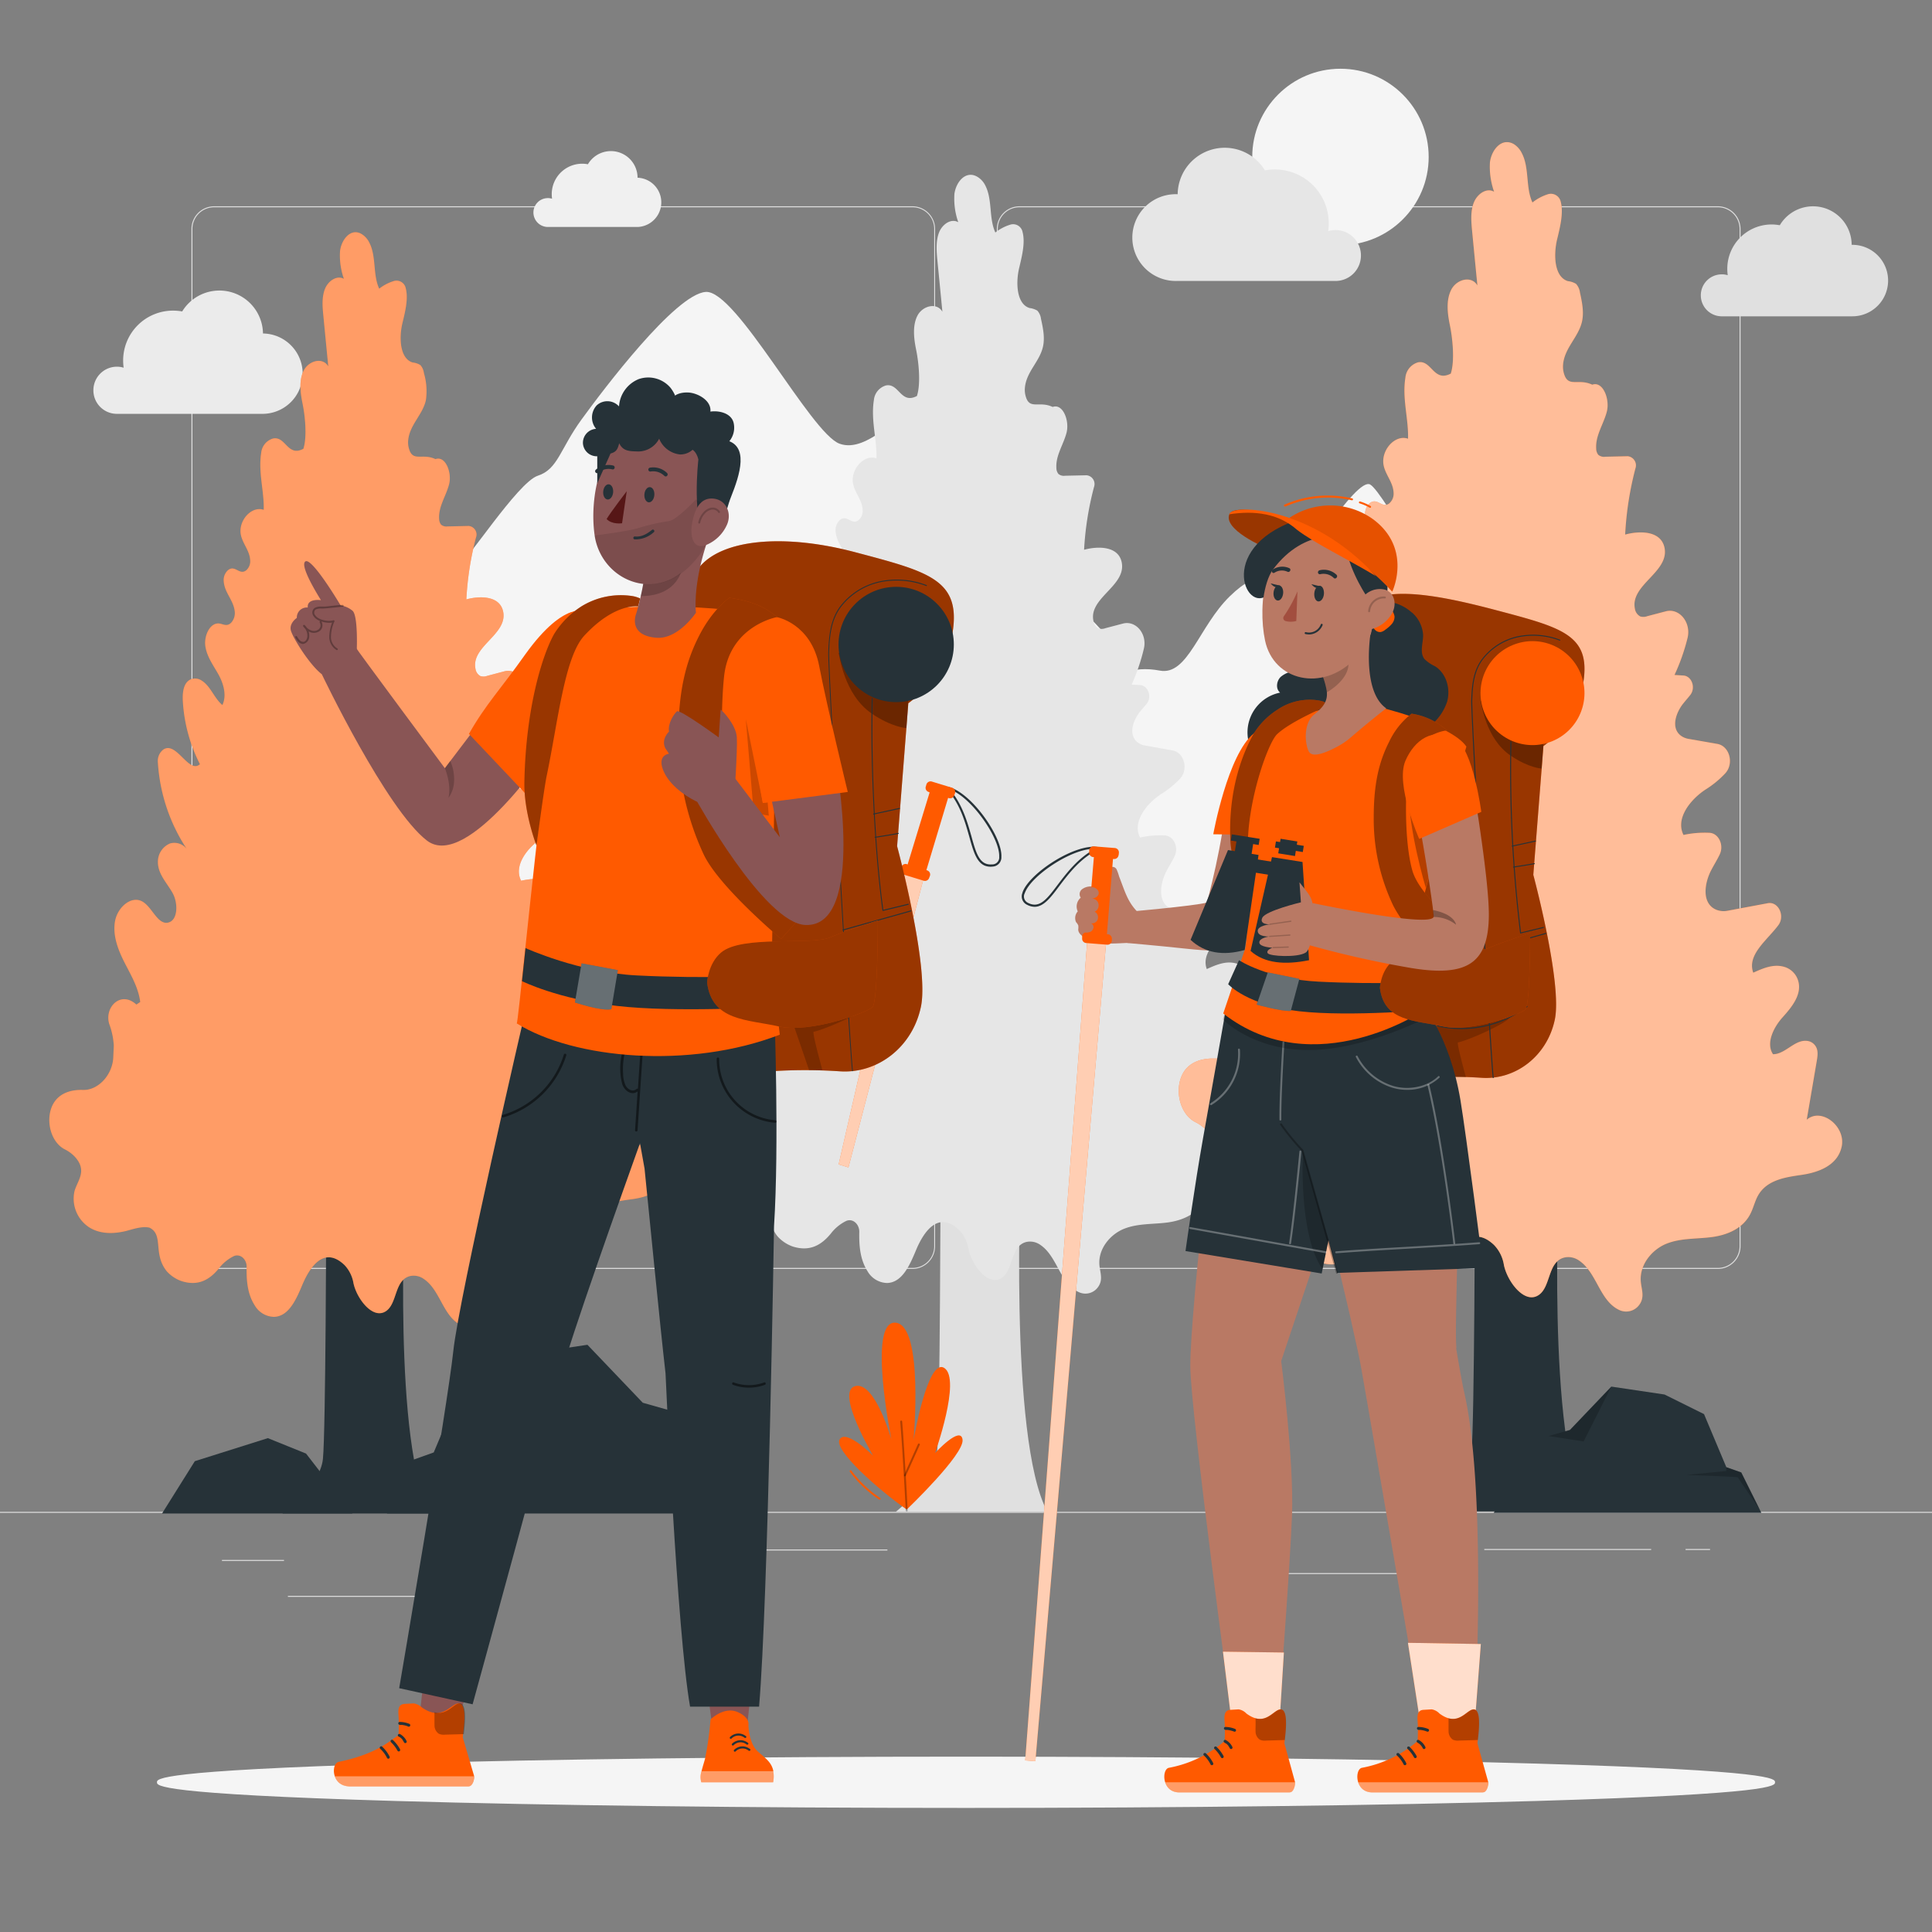 <svg xmlns="http://www.w3.org/2000/svg" viewBox="0 0 500 500"><rect x="0" y="0" width="500" height="500" fill="#808080" stroke="none"/><g id="freepik--background-complete--inject-505"><path d="M444.59,328.39H263.84a5.87,5.87,0,0,1-5.86-5.87V59.25a5.87,5.87,0,0,1,5.86-5.86H444.59a5.87,5.87,0,0,1,5.86,5.86V322.52A5.87,5.87,0,0,1,444.59,328.39ZM263.84,53.64a5.62,5.62,0,0,0-5.61,5.61V322.52a5.62,5.62,0,0,0,5.61,5.62H444.59a5.62,5.62,0,0,0,5.61-5.62V59.25a5.62,5.62,0,0,0-5.61-5.61Z" style="fill:#e0e0e0"></path><path d="M236.16,328.39H55.41a5.87,5.87,0,0,1-5.86-5.87V59.25a5.87,5.87,0,0,1,5.86-5.86H236.16A5.87,5.87,0,0,1,242,59.25V322.52A5.87,5.87,0,0,1,236.16,328.39ZM55.41,53.64a5.62,5.62,0,0,0-5.61,5.61V322.52a5.62,5.62,0,0,0,5.61,5.62H236.16a5.62,5.62,0,0,0,5.61-5.62V59.25a5.62,5.62,0,0,0-5.61-5.61Z" style="fill:#e0e0e0"></path><rect y="391.27" width="500" height="0.25" style="fill:#e0e0e0"></rect><rect x="57.44" y="403.72" width="16.06" height="0.25" style="fill:#e0e0e0"></rect><rect x="176.13" y="401.01" width="53.53" height="0.25" style="fill:#e0e0e0"></rect><rect x="74.51" y="413.01" width="36.25" height="0.25" style="fill:#e0e0e0"></rect><rect x="384.13" y="400.88" width="43.19" height="0.25" style="fill:#e0e0e0"></rect><rect x="436.23" y="400.88" width="6.33" height="0.25" style="fill:#e0e0e0"></rect><rect x="321.99" y="407.11" width="53.89" height="0.25" style="fill:#e0e0e0"></rect><path d="M357.13,238.44H52.68S62.07,224,69.9,212.38c5-7.33,9.28-13.52,10.21-14.19,2.4-1.71,8.58-2.74,11.32-9.1s2.74-9.07,6.67-16.27,19.07-26.74,20.65-26.7,15.2-21.3,20.43-23,5.72-6.86,11.33-14.57,24.24-32.42,32.13-33,27.18,36.56,34.63,39.28,15.75-9.26,18.39-6.34,8,13.88,13.43,22.8,10.94,13,11.44,16.4S272.12,157,277.65,157c1.9,0,5.92,4.16,10.48,9.67h0c8.9,10.77,19.68,26.65,19.68,26.65,1.48,2.14,4.06-1,8.52.68S357.13,238.44,357.13,238.44Z" style="fill:#f5f5f5"></path><path d="M436.91,238.43H118.74s10-22.42,15.19-20.25,21.38-11.31,23.72-16.73,10.48,1.78,21.43-.51,27-37.49,31.91-35.67,19.29,34.74,22.69,36,6.68-9.44,11.4-10.36,8.51,7.32,9.43,9.61,5.52,9.6,5.52,9.6,7.28-2.29,9.59-4.12,13.69-24.68,16.09-27.93,7.2-5.9,14.45-4.52,10.12-11.44,18.11-19.23,12.1-5,14.89-5.38,17.79-25.68,21.45-23.54,20.11,33.05,23.06,36.72,9.84-2.28,10.66,0,13.56,20.11,13.56,20.11,5.72-.46,9.19,2.29c.58.46,1.7,2.29,3.16,5l.28.55C421.86,204,436.91,238.43,436.91,238.43Z" style="fill:#f5f5f5"></path><path d="M264.3,301l-20.88,3.24s-.13,63.54-.87,71.37-10.71,15.64-10.71,15.64h39.22C260.87,372.36,264.3,301,264.3,301Z" style="fill:#e0e0e0"></path><path d="M325.51,287.17q1.25-7.28,2.48-14.54c.25-1.47.49-3.09-.8-4.25a2.77,2.77,0,0,0-1.42-.68c-3.18-.54-5.52,3.3-8.58,3.27-1.83-2.76.19-6.68,2.35-9.09s4.91-5.61,3.87-9.11a5.07,5.07,0,0,0-3.41-3.41c-2.67-.79-5.24.33-7.69,1.43-1.59-4.42,3.31-7.9,6.19-11.73,1.76-2.34,0-6-2.61-5.46L306,235.46a4.9,4.9,0,0,1-2.88-.25c-3.67-1.57-2.91-6.54-1.23-9.78.66-1.26,1.44-2.51,2.08-3.8,1.15-2.33-.2-5.31-2.52-5.42a25.15,25.15,0,0,0-6.41.53c-2.1-4.14,1.84-8.86,5.44-11.23a24.15,24.15,0,0,0,5-4.08c2.13-2.45.93-6.69-2-7.21l-7.13-1.28a4.29,4.29,0,0,1-1.82-.73c-2.68-2-1.29-5.81.54-8.07.54-.67,1.14-1.34,1.7-2,1.42-1.8.38-4.72-1.72-4.84l-2.18-.13A51,51,0,0,0,296,168c1-3.86-2-7.51-5.38-6.62l-4.53,1.19a2.79,2.79,0,0,1-1.78.08,2.59,2.59,0,0,1-1.34-2c-1.21-5.91,8.42-9,7.35-15-.78-4.33-6.05-4.38-9.76-3.37A80.31,80.31,0,0,1,283.14,126a2.27,2.27,0,0,0-1.94-3l-5.58.12a2.18,2.18,0,0,1-1.7-.46,2.51,2.51,0,0,1-.53-1.56c-.2-3.23,1.82-6,2.63-9.11s-.94-7.64-3.59-6.67c-3.56-1.68-6,.88-7-2.84a5.88,5.88,0,0,1-.19-2.09c.35-4.18,3.83-6.78,4.69-10.71.51-2.34,0-4.81-.52-7.15a3.87,3.87,0,0,0-.94-2.13,5.05,5.05,0,0,0-2-.68c-3.38-1-3.64-6.51-2.7-10.41.71-3,1.59-6.45.88-9.21a2.49,2.49,0,0,0-3.05-2,11.84,11.84,0,0,0-4,2.07c-1.74-3.73-.69-8.55-2.65-12.26a5.38,5.38,0,0,0-2-2.15c-3-1.77-5.54,1.31-5.95,4.44a18.46,18.46,0,0,0,1,7.31c-1.85-1.07-4.18.53-5,2.72s-.64,4.71-.41,7.09q.66,6.69,1.3,13.36c-1.43-2.51-5.13-1.55-6.45,1s-.95,5.87-.35,8.8c.66,3.22,1.25,8.8.21,12-4.19,2.22-4.62-3.38-8-2.73a4.36,4.36,0,0,0-3.14,3.79c-.83,5.2.82,10.2.66,15.08-3.25-1.14-6.89,3-6,6.77.54,2.32,2.32,4.06,2.43,6.6a3.08,3.08,0,0,1-1.12,2.67c-1.79,1.29-2.9-1.59-4.76-.08a3.5,3.5,0,0,0-1.12,2.89c.18,3.06,2.6,5,2.91,8a3.78,3.78,0,0,1-.93,3c-1.12,1.15-2.1.35-3.15.22-2.44-.3-4.12,3.21-3.68,6s2.16,5.07,3.47,7.48,2.25,5.58,1,8.06c-2.11-1.73-3-4.91-5.4-6.42a3.11,3.11,0,0,0-2.92-.38c-2,.86-2.26,3.65-2.12,5.95A42.13,42.13,0,0,0,210,185.9c-2.92,2.7-6.23-6.23-9.69-3.85a3.8,3.8,0,0,0-1.42,3.4,46.9,46.9,0,0,0,7.64,22.89,4.13,4.13,0,0,0-4.41-1.46,5.21,5.21,0,0,0-3.2,5c0,3.16,2.4,5.5,3.89,8.14s1.42,7.31-1.26,7.83-4.12-3.94-6.59-5.5c-2.92-1.84-6.71,1.31-7.38,5.09s.82,7.61,2.51,10.94,3.68,6.61,4.15,10.43l-1.05.68c-4.14-3.79-8.56.75-7.18,5.18a19.55,19.55,0,0,1,1.19,5.63l-.12,2.87c-.09,4.78-3.94,9-8.06,8.9-3.28-.11-6.68.92-8.13,4.34-1.69,4-.25,9.47,3.35,11.35a9.45,9.45,0,0,1,2.76,2c3.26,3.65.7,6.09-.13,9a9,9,0,0,0,3.83,9.61c2.89,1.84,6.42,1.78,9.65,1,2.08-.52,4.19-1.34,6.29-.93,3.91,1.88.86,6.89,4.6,11.54a9.57,9.57,0,0,0,3.9,2.61c4.43,1.41,7.44-.36,9.88-3.34a11.19,11.19,0,0,1,4-3.28c1.67-.71,3.4.82,3.36,2.87-.07,3.56.21,7.12,2.13,10.14a6,6,0,0,0,5.05,3.06c3.95-.09,5.92-4.69,7.54-8.58,2-4.78,5.78-10.25,11.12-5.13a9.23,9.23,0,0,1,2.43,4.9c.8,4.09,5.18,10,8.73,7.39,2.93-2.13,2.11-8.22,6.28-9.21a4.6,4.6,0,0,1,3.6.78c4.41,3,5,9.94,9.93,12.21a4,4,0,0,0,4.94-1.25c1.44-1.92.57-3.8.4-5.71-.38-4.34,2.92-8.09,6.48-9.47s7.41-1.1,11.13-1.59,7.72-2.09,9.6-5.86c.69-1.4,1-3,1.79-4.36,2.18-3.94,6.81-4.58,10.82-5.16s8.7-2.21,9.84-6.7C335.46,289.05,329.23,284,325.51,287.17Z" style="fill:#e6e6e6"></path><circle cx="346.91" cy="40.62" r="22.83" style="fill:#f5f5f5"></circle><path d="M352.21,66.12a6.56,6.56,0,0,0-6.54-6.58,6.37,6.37,0,0,0-1.94.28A13.93,13.93,0,0,0,327.37,44.1a12.18,12.18,0,0,0-22.59,6.16h-.17a11.23,11.23,0,1,0,0,22.45h41.24A6.58,6.58,0,0,0,352.21,66.12Z" style="fill:#e6e6e6"></path><path d="M24.17,101a6.09,6.09,0,0,1,6.09-6.1h0a6,6,0,0,1,1.74.26,14.56,14.56,0,0,1-.13-1.87,12.9,12.9,0,0,1,12.91-12.9,13.56,13.56,0,0,1,2.37.21,11.28,11.28,0,0,1,20.91,5.71h.19a10.4,10.4,0,0,1,0,20.79H30.09A6.07,6.07,0,0,1,24.17,101Z" style="fill:#ebebeb"></path><path d="M440.17,76.43A5.42,5.42,0,0,1,445.59,71h0a4.78,4.78,0,0,1,1.55.23,11.62,11.62,0,0,1-.12-1.67A11.48,11.48,0,0,1,458.5,58.09a12.46,12.46,0,0,1,2.11.2,10,10,0,0,1,18.6,5.07h.18a9.25,9.25,0,0,1,0,18.5H445.44A5.42,5.42,0,0,1,440.17,76.43Z" style="fill:#e0e0e0"></path><path d="M138.05,55a3.73,3.73,0,0,1,3.74-3.73h0a3.33,3.33,0,0,1,1.08.16,8.77,8.77,0,0,1-.08-1.15,7.88,7.88,0,0,1,9.36-7.77A6.9,6.9,0,0,1,165,46h.12a6.38,6.38,0,0,1,0,12.74H141.69A3.75,3.75,0,0,1,138.05,55Z" style="fill:#f0f0f0"></path></g><g id="freepik--Shadow--inject-505"><path d="M458.88,461.25c0,3.39-93.52,6.14-208.88,6.14s-208.88-2.75-208.88-6.14,93.52-6.13,208.88-6.13S458.88,457.87,458.88,461.25Z" style="fill:#f5f5f5"></path><path d="M250,467.89c-55.8,0-108.25-.64-147.71-1.8-61.67-1.81-61.67-3.93-61.67-4.84s0-3,61.67-4.83c39.45-1.16,91.91-1.8,147.71-1.8s108.26.64,147.71,1.8c61.67,1.81,61.67,3.93,61.67,4.83s0,3-61.67,4.84C358.25,467.25,305.8,467.89,250,467.89ZM41.83,461.25c5.76,2.75,85.48,5.64,208.17,5.64s202.41-2.89,208.17-5.64c-5.76-2.74-85.48-5.63-208.17-5.63S47.59,458.51,41.83,461.25Z" style="fill:#f5f5f5"></path></g><g id="freepik--Plant--inject-505"><path d="M217.32,372.48c1.7-2.71,8.65,4.26,8.65,4.26s-9.85-16.57-4.69-18,9.43,13.86,9.43,13.86-6.31-30.94,1.06-30.29,4.65,30.45,4.65,30.45,3.65-21.63,8-18.7-2.44,22-2.44,22,6.68-7.3,7.13-3.46-14.45,18.07-14.45,18.07C227.34,385.56,215.61,375.2,217.32,372.48Z" style="fill:#FF5A00"></path><path d="M234.65,391.14a.25.25,0,0,1-.25-.23c0-.14-.68-13.86-1.42-23a.26.26,0,0,1,.23-.27.26.26,0,0,1,.27.23c.74,9.19,1.42,22.92,1.42,23.05a.24.24,0,0,1-.23.26Z" style="opacity:0.3"></path><path d="M234.2,382.06a.19.19,0,0,1-.1,0,.25.25,0,0,1-.13-.33l3.6-8a.25.25,0,0,1,.46.21l-3.6,8A.25.25,0,0,1,234.2,382.06Z" style="opacity:0.3"></path><path d="M227.65,388.09a.27.27,0,0,1-.14,0,30.93,30.93,0,0,1-7.56-7.19.25.25,0,0,1,.4-.3,30.53,30.53,0,0,0,7.44,7.08.25.25,0,0,1,.07.35A.26.26,0,0,1,227.65,388.09Z" style="fill:#FF5A00"></path></g><g id="freepik--Trees--inject-505"><path d="M403.56,304.26l-21.84,3.12s-.13,61.16-.91,68.7-11.2,15.05-11.2,15.05h41C400,372.94,403.56,304.26,403.56,304.26Z" style="fill:#263238"></path><path d="M467.58,289.78q1.31-7.61,2.6-15.22c.26-1.53.51-3.22-.84-4.44a2.91,2.91,0,0,0-1.49-.71c-3.33-.56-5.76,3.45-9,3.42-1.91-2.88.2-7,2.45-9.51s5.15-5.87,4.06-9.52a5.3,5.3,0,0,0-3.57-3.57c-2.79-.83-5.48.34-8.05,1.5-1.66-4.63,3.47-8.27,6.48-12.27,1.84-2.45,0-6.23-2.73-5.71l-10.34,1.94a5.17,5.17,0,0,1-3-.26c-3.84-1.64-3.05-6.85-1.29-10.23.69-1.32,1.5-2.62,2.17-4,1.21-2.44-.21-5.56-2.63-5.67a26.14,26.14,0,0,0-6.71.55c-2.19-4.33,1.92-9.27,5.69-11.74a25.26,25.26,0,0,0,5.19-4.28c2.23-2.56,1-7-2.13-7.54L437,191.22a4.59,4.59,0,0,1-1.91-.77c-2.8-2-1.34-6.07.57-8.43.57-.71,1.19-1.41,1.77-2.14,1.49-1.88.41-4.93-1.79-5.06l-2.28-.14a52,52,0,0,0,3.37-9.55c1-4-2.09-7.85-5.62-6.92l-4.74,1.24a3,3,0,0,1-1.86.09,2.73,2.73,0,0,1-1.4-2c-1.26-6.17,8.81-9.45,7.69-15.66-.82-4.53-6.33-4.59-10.21-3.53a84.19,84.19,0,0,1,2.66-17.13,2.38,2.38,0,0,0-2-3.15l-5.83.13a2.27,2.27,0,0,1-1.78-.49,2.62,2.62,0,0,1-.55-1.63c-.21-3.37,1.9-6.28,2.75-9.52s-1-8-3.76-7c-3.72-1.75-6.28.93-7.36-3a6.43,6.43,0,0,1-.2-2.19c.37-4.37,4-7.09,4.91-11.19.53-2.46,0-5-.54-7.49a4.17,4.17,0,0,0-1-2.22,5.13,5.13,0,0,0-2.11-.71C402.24,71.69,402,66,403,61.87c.75-3.11,1.67-6.75.92-9.64a2.61,2.61,0,0,0-3.19-2,12.42,12.42,0,0,0-4.13,2.17c-1.83-3.9-.73-8.94-2.78-12.82a5.69,5.69,0,0,0-2-2.26c-3.13-1.84-5.79,1.37-6.22,4.65a19.43,19.43,0,0,0,1.07,7.65c-1.93-1.12-4.37.55-5.26,2.84s-.66,4.93-.42,7.42q.67,7,1.36,14c-1.5-2.63-5.37-1.63-6.76,1.08s-1,6.14-.36,9.2c.69,3.37,1.31,9.21.23,12.53C371,99,370.52,93.09,367,93.77a4.56,4.56,0,0,0-3.29,4c-.86,5.43.85,10.66.69,15.77-3.4-1.2-7.2,3.09-6.28,7.07.56,2.43,2.42,4.25,2.54,6.91a3.28,3.28,0,0,1-1.18,2.8c-1.87,1.34-3-1.67-5-.09a3.66,3.66,0,0,0-1.18,3c.19,3.2,2.72,5.22,3.05,8.38a3.92,3.92,0,0,1-1,3.11c-1.17,1.21-2.2.37-3.3.24-2.55-.31-4.31,3.35-3.85,6.29s2.26,5.3,3.63,7.83,2.35,5.83,1.07,8.42c-2.21-1.8-3.19-5.13-5.65-6.71a3.27,3.27,0,0,0-3.06-.4c-2.1.91-2.36,3.82-2.21,6.23a43.82,43.82,0,0,0,4.71,17.24c-3.06,2.82-6.52-6.51-10.14-4a4,4,0,0,0-1.48,3.56,48.84,48.84,0,0,0,8,23.93,4.36,4.36,0,0,0-4.62-1.52,5.46,5.46,0,0,0-3.35,5.18c0,3.3,2.52,5.74,4.08,8.51s1.48,7.65-1.33,8.19-4.3-4.13-6.88-5.75c-3.06-1.93-7,1.36-7.72,5.32s.86,8,2.63,11.44,3.84,6.92,4.33,10.91l-1.09.71c-4.33-4-9,.78-7.52,5.42a20.36,20.36,0,0,1,1.25,5.89l-.13,3c-.09,5-4.12,9.45-8.43,9.3-3.43-.11-7,1-8.5,4.55-1.77,4.17-.26,9.9,3.51,11.87a9.77,9.77,0,0,1,2.88,2.11c3.41,3.81.73,6.36-.13,9.38a9.45,9.45,0,0,0,4,10.05c3,1.92,6.72,1.86,10.09,1,2.18-.54,4.39-1.4,6.58-1,4.09,2,.9,7.21,4.81,12.07a10.11,10.11,0,0,0,4.08,2.72c4.64,1.48,7.78-.37,10.34-3.49a11.79,11.79,0,0,1,4.17-3.43c1.74-.73,3.56.86,3.51,3-.07,3.72.22,7.45,2.23,10.6a6.28,6.28,0,0,0,5.29,3.2c4.13-.1,6.19-4.91,7.89-9,2.08-5,6-10.72,11.62-5.37a9.58,9.58,0,0,1,2.54,5.12c.84,4.29,5.42,10.45,9.13,7.74,3.07-2.23,2.21-8.61,6.57-9.63a4.79,4.79,0,0,1,3.77.8c4.61,3.1,5.28,10.4,10.38,12.78a4.18,4.18,0,0,0,5.17-1.3c1.5-2,.6-4,.42-6-.4-4.54,3.05-8.46,6.77-9.9s7.75-1.15,11.65-1.67,8.07-2.18,10-6.13c.73-1.46,1.1-3.13,1.88-4.55,2.28-4.13,7.12-4.8,11.31-5.41s9.1-2.3,10.3-7C478,291.74,471.47,286.43,467.58,289.78Z" style="fill:#FF5A00"></path><g style="opacity:0.6"><path d="M467.58,289.78q1.31-7.61,2.6-15.22c.26-1.53.51-3.22-.84-4.44a2.91,2.91,0,0,0-1.49-.71c-3.33-.56-5.76,3.45-9,3.42-1.91-2.88.2-7,2.45-9.51s5.15-5.87,4.06-9.52a5.3,5.3,0,0,0-3.57-3.57c-2.79-.83-5.48.34-8.05,1.5-1.66-4.63,3.47-8.27,6.48-12.27,1.84-2.45,0-6.23-2.73-5.71l-10.34,1.94a5.17,5.17,0,0,1-3-.26c-3.84-1.64-3.05-6.85-1.29-10.23.69-1.32,1.5-2.62,2.17-4,1.21-2.44-.21-5.56-2.63-5.67a26.14,26.14,0,0,0-6.71.55c-2.19-4.33,1.92-9.27,5.69-11.74a25.26,25.26,0,0,0,5.19-4.28c2.23-2.56,1-7-2.13-7.54L437,191.22a4.59,4.59,0,0,1-1.91-.77c-2.8-2-1.34-6.07.57-8.43.57-.71,1.19-1.41,1.77-2.14,1.49-1.88.41-4.93-1.79-5.06l-2.28-.14a52,52,0,0,0,3.37-9.55c1-4-2.09-7.85-5.62-6.92l-4.74,1.24a3,3,0,0,1-1.86.09,2.73,2.73,0,0,1-1.4-2c-1.26-6.17,8.81-9.45,7.69-15.66-.82-4.53-6.33-4.59-10.21-3.53a84.19,84.19,0,0,1,2.66-17.13,2.38,2.38,0,0,0-2-3.15l-5.83.13a2.27,2.27,0,0,1-1.78-.49,2.62,2.62,0,0,1-.55-1.63c-.21-3.37,1.9-6.28,2.75-9.52s-1-8-3.76-7c-3.72-1.75-6.28.93-7.36-3a6.43,6.43,0,0,1-.2-2.19c.37-4.37,4-7.09,4.91-11.19.53-2.46,0-5-.54-7.49a4.17,4.17,0,0,0-1-2.22,5.13,5.13,0,0,0-2.11-.71C402.24,71.69,402,66,403,61.87c.75-3.11,1.67-6.75.92-9.64a2.61,2.61,0,0,0-3.19-2,12.42,12.42,0,0,0-4.13,2.17c-1.83-3.9-.73-8.94-2.78-12.82a5.69,5.69,0,0,0-2-2.26c-3.13-1.84-5.79,1.37-6.22,4.65a19.43,19.43,0,0,0,1.07,7.65c-1.93-1.12-4.37.55-5.26,2.84s-.66,4.93-.42,7.42q.67,7,1.36,14c-1.5-2.63-5.37-1.63-6.76,1.08s-1,6.14-.36,9.2c.69,3.37,1.31,9.21.23,12.53C371,99,370.52,93.09,367,93.77a4.56,4.56,0,0,0-3.29,4c-.86,5.43.85,10.66.69,15.77-3.4-1.2-7.2,3.09-6.28,7.07.56,2.43,2.42,4.25,2.54,6.91a3.28,3.28,0,0,1-1.18,2.8c-1.87,1.34-3-1.67-5-.09a3.66,3.66,0,0,0-1.18,3c.19,3.2,2.72,5.22,3.05,8.38a3.92,3.92,0,0,1-1,3.11c-1.17,1.21-2.2.37-3.3.24-2.55-.31-4.31,3.35-3.85,6.29s2.26,5.3,3.63,7.83,2.35,5.83,1.07,8.42c-2.21-1.8-3.19-5.13-5.65-6.71a3.27,3.27,0,0,0-3.06-.4c-2.1.91-2.36,3.82-2.21,6.23a43.82,43.82,0,0,0,4.71,17.24c-3.06,2.82-6.52-6.51-10.14-4a4,4,0,0,0-1.48,3.56,48.84,48.84,0,0,0,8,23.93,4.36,4.36,0,0,0-4.62-1.52,5.46,5.46,0,0,0-3.35,5.18c0,3.3,2.52,5.74,4.08,8.51s1.48,7.65-1.33,8.19-4.3-4.13-6.88-5.75c-3.06-1.93-7,1.36-7.72,5.32s.86,8,2.63,11.44,3.84,6.92,4.33,10.91l-1.09.71c-4.33-4-9,.78-7.52,5.42a20.36,20.36,0,0,1,1.25,5.89l-.13,3c-.09,5-4.12,9.45-8.43,9.3-3.43-.11-7,1-8.5,4.55-1.77,4.17-.26,9.9,3.51,11.87a9.77,9.77,0,0,1,2.88,2.11c3.41,3.81.73,6.36-.13,9.38a9.45,9.45,0,0,0,4,10.05c3,1.92,6.72,1.86,10.09,1,2.18-.54,4.39-1.4,6.58-1,4.09,2,.9,7.21,4.81,12.07a10.11,10.11,0,0,0,4.08,2.72c4.64,1.48,7.78-.37,10.34-3.49a11.79,11.79,0,0,1,4.17-3.43c1.74-.73,3.56.86,3.51,3-.07,3.72.22,7.45,2.23,10.6a6.28,6.28,0,0,0,5.29,3.2c4.13-.1,6.19-4.91,7.89-9,2.08-5,6-10.72,11.62-5.37a9.58,9.58,0,0,1,2.54,5.12c.84,4.29,5.42,10.45,9.13,7.74,3.07-2.23,2.21-8.61,6.57-9.63a4.79,4.79,0,0,1,3.77.8c4.61,3.1,5.28,10.4,10.38,12.78a4.18,4.18,0,0,0,5.17-1.3c1.5-2,.6-4,.42-6-.4-4.54,3.05-8.46,6.77-9.9s7.75-1.15,11.65-1.67,8.07-2.18,10-6.13c.73-1.46,1.1-3.13,1.88-4.55,2.28-4.13,7.12-4.8,11.31-5.41s9.1-2.3,10.3-7C478,291.74,471.47,286.43,467.58,289.78Z" style="fill:#fff"></path></g><path d="M104.86,310.4l-20.43,2.92s-.13,57.23-.86,64.28-10.48,14.09-10.48,14.09h38.39C101.51,374.66,104.86,310.4,104.86,310.4Z" style="fill:#263238"></path><path d="M164.76,296.86q1.22-7.12,2.42-14.24c.25-1.43.48-3-.78-4.15a2.66,2.66,0,0,0-1.39-.67c-3.11-.53-5.4,3.23-8.4,3.2-1.79-2.7.2-6.53,2.3-8.9s4.82-5.49,3.79-8.9a4.94,4.94,0,0,0-3.33-3.34c-2.61-.78-5.13.32-7.53,1.4-1.56-4.33,3.24-7.73,6-11.48,1.73-2.29,0-5.83-2.55-5.35l-9.67,1.83a5,5,0,0,1-2.82-.25c-3.59-1.54-2.85-6.41-1.2-9.57.64-1.23,1.4-2.46,2-3.72,1.13-2.28-.2-5.2-2.46-5.31a25,25,0,0,0-6.28.52c-2.05-4.05,1.8-8.67,5.32-11a23.84,23.84,0,0,0,4.86-4c2.08-2.4.91-6.54-2-7.06l-7-1.24a4.38,4.38,0,0,1-1.78-.72c-2.62-1.91-1.26-5.68.53-7.89.53-.66,1.12-1.32,1.66-2,1.39-1.76.38-4.62-1.68-4.74l-2.13-.13a50.41,50.41,0,0,0,3.16-8.94c.94-3.77-2-7.34-5.27-6.47l-4.43,1.17a2.74,2.74,0,0,1-1.74.07,2.53,2.53,0,0,1-1.31-1.91c-1.18-5.78,8.24-8.84,7.19-14.66-.76-4.23-5.92-4.28-9.55-3.29a79,79,0,0,1,2.49-16,2.22,2.22,0,0,0-1.9-3l-5.45.12a2.15,2.15,0,0,1-1.67-.45,2.48,2.48,0,0,1-.52-1.53c-.19-3.16,1.79-5.88,2.58-8.91s-.92-7.48-3.52-6.53c-3.47-1.64-5.88.87-6.88-2.78a5.63,5.63,0,0,1-.19-2c.34-4.1,3.75-6.64,4.59-10.48a16.49,16.49,0,0,0-.51-7,3.79,3.79,0,0,0-.92-2.08,4.86,4.86,0,0,0-2-.67c-3.31-1-3.56-6.37-2.64-10.19.7-2.91,1.56-6.31.86-9a2.43,2.43,0,0,0-3-1.91,11.51,11.51,0,0,0-3.87,2c-1.71-3.65-.68-8.37-2.6-12a5.27,5.27,0,0,0-1.92-2.12C90.86,58.9,88.36,61.9,88,65a18.27,18.27,0,0,0,1,7.16c-1.81-1-4.09.52-4.92,2.66s-.62,4.61-.39,6.94q.63,6.54,1.27,13.07c-1.4-2.46-5-1.52-6.32,1s-.93,5.74-.34,8.61c.65,3.15,1.22,8.61.21,11.71-4.11,2.17-4.53-3.31-7.83-2.67a4.28,4.28,0,0,0-3.08,3.71c-.8,5.08.8,10,.65,14.76-3.18-1.12-6.74,2.89-5.88,6.62.53,2.27,2.27,4,2.38,6.46a3.08,3.08,0,0,1-1.1,2.62c-1.75,1.25-2.84-1.57-4.65-.08a3.39,3.39,0,0,0-1.1,2.82c.17,3,2.54,4.89,2.85,7.84a3.68,3.68,0,0,1-.91,2.91c-1.1,1.13-2.06.35-3.09.23-2.39-.3-4,3.13-3.6,5.88s2.11,5,3.4,7.32,2.2,5.46,1,7.89c-2.07-1.69-3-4.81-5.29-6.28a3.07,3.07,0,0,0-2.86-.38c-2,.85-2.21,3.58-2.07,5.83a41,41,0,0,0,4.41,16.14c-2.87,2.63-6.1-6.1-9.49-3.77a3.72,3.72,0,0,0-1.39,3.33,45.81,45.81,0,0,0,7.48,22.39A4.06,4.06,0,0,0,44,218.29a5.1,5.1,0,0,0-3.13,4.84c0,3.1,2.35,5.38,3.81,8s1.39,7.15-1.24,7.65-4-3.85-6.44-5.37c-2.86-1.81-6.57,1.27-7.23,5s.81,7.45,2.46,10.7,3.6,6.47,4.06,10.21l-1,.66c-4.05-3.71-8.38.73-7,5.08a18.91,18.91,0,0,1,1.16,5.5l-.12,2.81c-.08,4.68-3.85,8.84-7.88,8.71-3.22-.11-6.54.9-8,4.25-1.65,3.9-.24,9.26,3.28,11.1a9.24,9.24,0,0,1,2.7,2c3.19,3.57.69,6-.13,8.78a8.84,8.84,0,0,0,3.75,9.4c2.83,1.8,6.28,1.74,9.44,1,2-.51,4.1-1.31,6.16-.91,3.82,1.84.84,6.75,4.5,11.29a9.26,9.26,0,0,0,3.81,2.55c4.34,1.39,7.29-.34,9.67-3.26a11.12,11.12,0,0,1,3.91-3.21c1.63-.69,3.33.8,3.29,2.81-.07,3.49.2,7,2.08,9.92a5.91,5.91,0,0,0,5,3c3.86-.1,5.79-4.6,7.38-8.4,2-4.67,5.65-10,10.87-5A8.94,8.94,0,0,1,91.46,332c.79,4,5.08,9.77,8.55,7.24,2.86-2.09,2.06-8,6.14-9a4.47,4.47,0,0,1,3.52.75c4.32,2.89,4.94,9.73,9.72,12a3.89,3.89,0,0,0,4.83-1.22c1.41-1.88.56-3.73.4-5.6-.37-4.24,2.85-7.91,6.34-9.26s7.25-1.08,10.89-1.56,7.55-2,9.39-5.73c.68-1.37,1-2.94,1.76-4.27,2.13-3.86,6.66-4.48,10.58-5s8.51-2.16,9.63-6.56C174.5,298.69,168.4,293.73,164.76,296.86Z" style="fill:#FF5A00"></path><g style="opacity:0.4"><path d="M164.76,296.86q1.22-7.12,2.42-14.24c.25-1.43.48-3-.78-4.15a2.66,2.66,0,0,0-1.39-.67c-3.11-.53-5.4,3.23-8.4,3.2-1.79-2.7.2-6.53,2.3-8.9s4.82-5.49,3.79-8.9a4.94,4.94,0,0,0-3.33-3.34c-2.61-.78-5.13.32-7.53,1.4-1.56-4.33,3.24-7.73,6-11.48,1.73-2.29,0-5.83-2.55-5.35l-9.67,1.83a5,5,0,0,1-2.82-.25c-3.59-1.54-2.85-6.41-1.2-9.57.64-1.23,1.4-2.46,2-3.72,1.13-2.28-.2-5.2-2.46-5.31a25,25,0,0,0-6.28.52c-2.05-4.05,1.8-8.67,5.32-11a23.84,23.84,0,0,0,4.86-4c2.08-2.4.91-6.54-2-7.06l-7-1.24a4.38,4.38,0,0,1-1.78-.72c-2.62-1.91-1.26-5.68.53-7.89.53-.66,1.12-1.32,1.66-2,1.39-1.76.38-4.62-1.68-4.74l-2.13-.13a50.41,50.41,0,0,0,3.16-8.94c.94-3.77-2-7.34-5.27-6.47l-4.43,1.17a2.74,2.74,0,0,1-1.74.07,2.53,2.53,0,0,1-1.31-1.91c-1.18-5.78,8.24-8.84,7.19-14.66-.76-4.23-5.92-4.28-9.55-3.29a79,79,0,0,1,2.49-16,2.22,2.22,0,0,0-1.9-3l-5.45.12a2.15,2.15,0,0,1-1.67-.45,2.48,2.48,0,0,1-.52-1.53c-.19-3.16,1.79-5.88,2.58-8.91s-.92-7.48-3.52-6.53c-3.47-1.64-5.88.87-6.88-2.78a5.63,5.63,0,0,1-.19-2c.34-4.1,3.75-6.64,4.59-10.48a16.49,16.49,0,0,0-.51-7,3.79,3.79,0,0,0-.92-2.08,4.86,4.86,0,0,0-2-.67c-3.31-1-3.56-6.37-2.64-10.19.7-2.91,1.56-6.31.86-9a2.43,2.43,0,0,0-3-1.91,11.51,11.51,0,0,0-3.87,2c-1.71-3.65-.68-8.37-2.6-12a5.27,5.27,0,0,0-1.92-2.12C90.86,58.9,88.36,61.9,88,65a18.27,18.27,0,0,0,1,7.16c-1.81-1-4.09.52-4.92,2.66s-.62,4.61-.39,6.94q.63,6.54,1.27,13.07c-1.4-2.46-5-1.52-6.32,1s-.93,5.74-.34,8.61c.65,3.15,1.22,8.61.21,11.71-4.11,2.17-4.53-3.31-7.83-2.67a4.28,4.28,0,0,0-3.08,3.71c-.8,5.08.8,10,.65,14.76-3.18-1.12-6.74,2.89-5.88,6.62.53,2.27,2.27,4,2.38,6.46a3.08,3.08,0,0,1-1.1,2.62c-1.75,1.25-2.84-1.57-4.65-.08a3.39,3.39,0,0,0-1.1,2.82c.17,3,2.54,4.89,2.85,7.84a3.68,3.68,0,0,1-.91,2.91c-1.1,1.13-2.06.35-3.09.23-2.39-.3-4,3.13-3.6,5.88s2.11,5,3.4,7.32,2.2,5.46,1,7.89c-2.07-1.69-3-4.81-5.29-6.28a3.07,3.07,0,0,0-2.86-.38c-2,.85-2.21,3.58-2.07,5.83a41,41,0,0,0,4.41,16.14c-2.87,2.63-6.1-6.1-9.49-3.77a3.72,3.72,0,0,0-1.39,3.33,45.81,45.81,0,0,0,7.48,22.39A4.06,4.06,0,0,0,44,218.29a5.1,5.1,0,0,0-3.13,4.84c0,3.1,2.35,5.38,3.81,8s1.39,7.15-1.24,7.65-4-3.85-6.44-5.37c-2.86-1.81-6.57,1.27-7.23,5s.81,7.45,2.46,10.7,3.6,6.47,4.06,10.21l-1,.66c-4.05-3.71-8.38.73-7,5.08a18.91,18.91,0,0,1,1.16,5.5l-.12,2.81c-.08,4.68-3.85,8.84-7.88,8.71-3.22-.11-6.54.9-8,4.25-1.65,3.9-.24,9.26,3.28,11.1a9.24,9.24,0,0,1,2.7,2c3.19,3.57.69,6-.13,8.78a8.84,8.84,0,0,0,3.75,9.4c2.83,1.8,6.28,1.74,9.44,1,2-.51,4.1-1.31,6.16-.91,3.82,1.84.84,6.75,4.5,11.29a9.26,9.26,0,0,0,3.81,2.55c4.34,1.39,7.29-.34,9.67-3.26a11.12,11.12,0,0,1,3.91-3.21c1.63-.69,3.33.8,3.29,2.81-.07,3.49.2,7,2.08,9.92a5.91,5.91,0,0,0,5,3c3.86-.1,5.79-4.6,7.38-8.4,2-4.67,5.65-10,10.87-5A8.94,8.94,0,0,1,91.46,332c.79,4,5.08,9.77,8.55,7.24,2.86-2.09,2.06-8,6.14-9a4.47,4.47,0,0,1,3.52.75c4.32,2.89,4.94,9.73,9.72,12a3.89,3.89,0,0,0,4.83-1.22c1.41-1.88.56-3.73.4-5.6-.37-4.24,2.85-7.91,6.34-9.26s7.25-1.08,10.89-1.56,7.55-2,9.39-5.73c.68-1.37,1-2.94,1.76-4.27,2.13-3.86,6.66-4.48,10.58-5s8.51-2.16,9.63-6.56C174.5,298.69,168.4,293.73,164.76,296.86Z" style="fill:#fff"></path></g></g><g id="freepik--Rocks--inject-505"><polygon points="41.94 391.69 50.42 378.15 69.32 372.19 79.2 376.18 91.2 391.69 41.94 391.69" style="fill:#263238"></polygon><polygon points="192.74 391.69 183.57 377.73 173.76 365.13 166.35 363.03 152.03 348.03 133.63 350.77 119.97 357.55 112.25 375.89 107.09 377.73 100.14 391.69 192.74 391.69" style="fill:#263238"></polygon><polygon points="386.56 391.52 393.41 381.07 400.75 371.64 406.3 370.07 417.01 358.85 430.78 360.9 441 365.97 446.77 379.7 450.64 381.07 455.84 391.52 386.56 391.52" style="fill:#263238"></polygon><polygon points="400.75 371.64 409.84 373.05 417.01 358.85 406.3 370.07 400.75 371.64" style="isolation:isolate;opacity:0.2"></polygon><path d="M446.77,379.7v1l-10.3,1s13.22.49,13.26.62,5.63,8.24,5.63,8.24l-4.72-9.5Z" style="isolation:isolate;opacity:0.2"></path></g><g id="freepik--character-2--inject-505"><path d="M317.48,205.86c-.78,11.93-5.12,27.7-5.12,27.7-2.67.89-22.4,2.58-22.4,2.58l1.78,7.91s7.47.64,14.94,1.44c13.18,1.42,15.45.31,17.8-7.49s5.36-31.43,5.36-31.43Z" style="fill:#b97964"></path><path d="M289.62,226.82a12,12,0,0,0-.69-1.91,1.18,1.18,0,0,0-1.34-.51,2.4,2.4,0,0,0-1,1.58,12.67,12.67,0,0,0,.43,4.69,11.58,11.58,0,0,0-4.74-1.26,3.71,3.71,0,0,0-2.28.75,1.61,1.61,0,0,0-.31,2.16,3,3,0,0,0-.77,3.55,2.57,2.57,0,0,0-.44,2.77,3.12,3.12,0,0,1,.57.84,3.46,3.46,0,0,1,0,1c-.05,1.06,1,1.81,1.92,2.34,3.71,2.12,8.3,1.14,12.61,1.18l.6-8.21C291.74,233.14,291.16,230.77,289.62,226.82Z" style="fill:#b97964"></path><path d="M267.76,234.68a4.3,4.3,0,0,1-1.93-.51,2.39,2.39,0,0,1-1.2-3.15.2.2,0,0,0,0-.08c1.75-5,13.83-12.85,19.69-11.69a.3.3,0,0,1,.23.24.31.31,0,0,1-.17.3c-4.7,2.21-7.74,6.25-10.17,9.43C272,232.19,270.13,234.68,267.76,234.68Zm15.32-15c-5.87,0-16.32,7-17.87,11.47a1.82,1.82,0,0,0,.74,2.46l.14.07c3,1.52,4.94-1.12,7.7-4.78,2.33-3.07,5.22-6.84,9.52-9.18Z" style="fill:#263238"></path><polygon points="267.96 455.8 265.32 455.59 281.47 242.22 286.38 242.62 267.96 455.8" style="fill:#FF5A00"></polygon><polygon points="267.96 455.8 265.32 455.59 281.47 242.22 286.38 242.62 267.96 455.8" style="fill:#fff;isolation:isolate;opacity:0.7"></polygon><path d="M289.52,221.25l.05-.56a1.15,1.15,0,0,0-1-1.22l-5.47-.43a1.13,1.13,0,0,0-1.22,1v.56a1.14,1.14,0,0,0,1,1.21h.21v.06l-1.62,19.41h-.2a1.12,1.12,0,0,0-1.21,1h0v.55a1.13,1.13,0,0,0,1,1.22l5.47.44a1.14,1.14,0,0,0,1.22-1V243a1.14,1.14,0,0,0-1.05-1.22h-.23l1.56-19.36v-.11h.24a1.13,1.13,0,0,0,1.21-1Z" style="fill:#FF5A00"></path><path d="M284.07,233.37a1.82,1.82,0,0,0-2-.77,5,5,0,0,0,1.32-.26,1.57,1.57,0,0,0,.92-.93c.24-.83-.58-1.67-1.43-1.78a4.5,4.5,0,0,0-2.48.63v10.85a2.49,2.49,0,0,0,1.59.12,1.46,1.46,0,0,0,1-1.14,1.05,1.05,0,0,0-.85-1.18,1.62,1.62,0,0,0,1.83-.72,1.67,1.67,0,0,0-.27-1.95,1.77,1.77,0,0,0-.43-.28,1.67,1.67,0,0,0,.6-.42A1.88,1.88,0,0,0,284.07,233.37Z" style="fill:#b97964"></path><path d="M346.73,188.36s-.66-23.9,4.58-30.5,19-4.41,35.69,0,24.23,6.29,22.92,17.61-10.48,17.61-10.48,17.61l-2.62,33.33s7.53,28,5.57,37.43-10.15,15.72-19,15.09a119.47,119.47,0,0,0-16.7.05l-24.23-2.25Z" style="fill:#FF5A00"></path><path d="M346.73,188.36s-.66-23.9,4.58-30.5,19-4.41,35.69,0,24.23,6.29,22.92,17.61-10.48,17.61-10.48,17.61l-2.62,33.33s7.53,28,5.57,37.43-10.15,15.72-19,15.09a119.47,119.47,0,0,0-16.7.05l-24.23-2.25Z" style="isolation:isolate;opacity:0.4"></path><path d="M371.81,265.69a160.72,160.72,0,0,0,18.92-2.29c-1.3,1.61-10.41,5.74-13.4,6.38-.42.09,2.05,9,2.05,9h-3.11Z" style="isolation:isolate;opacity:0.2"></path><path d="M386.33,279c-.6-3.93-5.7-93.39-5.57-97.67.11-3.69.41-7.56,2.73-10.71a15.93,15.93,0,0,1,9.28-5.94,19.51,19.51,0,0,1,11.05.91l-.09.23a19.25,19.25,0,0,0-10.9-.89,15.69,15.69,0,0,0-9.14,5.83c-2.27,3.1-2.57,6.92-2.68,10.58-.13,4.27,5,93.69,5.57,97.63Z" style="fill:#263238"></path><path d="M383.16,181.32c.24.62,1.26,9.76,7.74,14.2,4.73,3.23,8.08,3.39,8.08,3.39l.61-8.64Z" style="opacity:0.3"></path><circle cx="396.61" cy="179.41" r="13.45" transform="translate(-38.42 163.96) rotate(-22.31)" style="fill:#FF5A00"></circle><path d="M393.52,241.57l-.07,0a.12.12,0,0,1-.05-.09A349.61,349.61,0,0,1,390.9,192a.12.12,0,0,1,.12-.12h0a.13.13,0,0,1,.13.13,349.1,349.1,0,0,0,2.48,49.29l5.78-1.4a.11.11,0,0,1,.15.09.12.12,0,0,1-.09.15l-5.92,1.43Z" style="fill:#263238"></path><path d="M378.17,266.32a27.09,27.09,0,0,1-6.35-.75l.06-.25a28,28,0,0,0,23.33-5l.15.19A28.24,28.24,0,0,1,378.17,266.32Z" style="fill:#263238"></path><path d="M391.7,224.52a.12.12,0,0,1-.12-.11.12.12,0,0,1,.1-.14s4.06-.61,5.37-.88a.14.14,0,0,1,.15.09.13.13,0,0,1-.1.15c-1.31.28-5.34.88-5.38.89Z" style="fill:#263238"></path><path d="M391.35,219.1a.12.12,0,0,1-.12-.1.12.12,0,0,1,.1-.15l6-1.3a.11.11,0,0,1,.14.09.11.11,0,0,1-.09.15l-6,1.3Z" style="fill:#263238"></path><path d="M384.2,246.14a.11.11,0,0,1-.12-.09.12.12,0,0,1,.09-.15l15.88-4.46a.12.12,0,0,1,.15.09.12.12,0,0,1-.08.15l-15.89,4.46Z" style="fill:#263238"></path><path d="M371.39,172.43a9.83,9.83,0,0,1-2.72-1.85c-1.35-1.71-.33-4.16-.37-6.31a8.45,8.45,0,0,0-2.88-5.75l-.05,0a11.21,11.21,0,0,0-10.13-2.59l-2.84.64a65.61,65.61,0,0,0-4.78,12.94c-.09.41-.16.83-.23,1.24l-4.57-1.07a3.79,3.79,0,0,1-2.68,3.34,17.07,17.07,0,0,1-4.52.63,6.54,6.54,0,0,0-4.2,1.55c-1.08,1.08-1.32,3.09-.13,4.05a10.5,10.5,0,0,0-5.54,17.54,14.66,14.66,0,0,0,9.15,4,24.22,24.22,0,0,0,19.66-7,23.25,23.25,0,0,0,2.48-3,12,12,0,0,0,2.16.47,14.8,14.8,0,0,0,8.82-2.05,13.36,13.36,0,0,0,6.51-7.66C375.43,178.18,374.31,174.28,371.39,172.43Z" style="fill:#263238"></path><path d="M316.75,268.4c-.72,2.13-8.79,70.5-8.7,85.25.08,11.94,10.93,92.43,10.93,92.43h11.78s3.11-40.31,3.62-54.11-2.81-39.73-2.81-39.73L352.38,290l-.78-20.88Z" style="fill:#b97964"></path><polygon points="318.64 444.91 316.5 427.45 332.27 427.67 331.08 446.79 323.25 447.33 318.64 444.91" style="fill:#FF5A00"></polygon><polygon points="318.64 444.91 316.5 427.45 332.27 427.67 331.08 446.79 323.25 447.33 318.64 444.91" style="fill:#fff;opacity:0.8"></polygon><path d="M316.92,445.38c-.12-1.51,0-2.77,1.49-2.87l2.15-.13a3.57,3.57,0,0,1,2,1.07c4.93,3.67,6.95-1.07,8.86-1.07,2.46,0,.88,8.41,1,8.86l2.68,9.76c.23.82-.24,2.58-1.05,2.81a1.74,1.74,0,0,1-.45.06H305.19c-4.52,0-4.58-5.94-2.71-6.36a30.61,30.61,0,0,0,14.45-6.94A43,43,0,0,0,316.92,445.38Z" style="fill:#FF5A00"></path><path d="M305.19,463.87h28.45a1.74,1.74,0,0,0,.45-.06c.55-.16.94-1,1.06-1.81v-.75H301.56A3.6,3.6,0,0,0,305.19,463.87Z" style="fill:#fff;opacity:0.4"></path><path d="M311.55,454.3a8,8,0,0,1,1.78,2.39.38.38,0,0,0,.65-.38,8.76,8.76,0,0,0-1.9-2.54.4.4,0,0,0-.53,0,.38.38,0,0,0,0,.53Z" style="fill:#263238"></path><path d="M314.31,452.62a8.8,8.8,0,0,1,1.68,2.2.39.39,0,0,0,.52.14.4.4,0,0,0,.13-.52,9.36,9.36,0,0,0-1.8-2.35.37.37,0,0,0-.53.53Z" style="fill:#263238"></path><path d="M316.9,451l.25.15.11.08.06,0s.09.06,0,0a2.41,2.41,0,0,1,.41.37l.18.2s0,.05,0,.06,0,0,0,0l.09.11a4.76,4.76,0,0,1,.28.49.37.37,0,0,0,.51.14.39.39,0,0,0,.14-.51,4,4,0,0,0-1.69-1.77.37.37,0,0,0-.51.13.38.38,0,0,0,.13.51Z" style="fill:#263238"></path><path d="M317.12,447.71a6.08,6.08,0,0,1,.61,0l.53.09a6.63,6.63,0,0,1,1.15.35.37.37,0,0,0,.46-.26.38.38,0,0,0-.27-.46,6.77,6.77,0,0,0-2.48-.5.37.37,0,0,0-.37.37.38.38,0,0,0,.37.38Z" style="fill:#263238"></path><g style="opacity:0.3"><path d="M324.94,448a2.58,2.58,0,0,0,1.12,2.24,3.17,3.17,0,0,0,1.59.22l4.86-.14,0,0c.25-2.3.94-7.91-1.07-7.91-1.58,0-3.23,3.22-6.53,2.28C325,445.88,324.9,447.43,324.94,448Z"></path></g><path d="M378.92,360.25c-.45-2-1.18-6-2.08-11.38l.08,0c-.65-7.05,1.61-43.61-.62-64.5-1.72-13.3-4.89-20.37-8.31-24.77l-.49-.62c-.57-.71-.91-1.1-.91-1.1l-1.94.45-.72.16a91.23,91.23,0,0,1-44.62-2.19c-2.23,5.49-3.44,19.12-5.06,31.27,2.52,2.77,12.36,5.35,25.08,7.74L343,311.7c1.91,10.18,4.37,20.16,6.45,29.14l2.18,9.85c.13.64.26,1.28.38,1.91,1.1,5.66,16.39,95.38,16.39,95.38l13.11.21S385.12,387.22,378.92,360.25Z" style="fill:#b97964"></path><polygon points="367.36 444.59 364.37 425.16 383.24 425.47 381.62 446.72 372.64 447.33 367.36 444.59" style="fill:#FF5A00"></polygon><polygon points="367.36 444.59 364.37 425.16 383.24 425.47 381.62 446.72 372.64 447.33 367.36 444.59" style="fill:#fff;opacity:0.8"></polygon><path d="M366.88,445.38c-.12-1.51,0-2.77,1.49-2.87l2.15-.13a3.57,3.57,0,0,1,2,1.07c4.93,3.67,6.95-1.07,8.86-1.07,2.46,0,.88,8.41,1,8.86L385.1,461c.23.82-.24,2.58-1.06,2.81a1.61,1.61,0,0,1-.44.06H355.15c-4.53,0-4.58-5.94-2.71-6.36a30.51,30.51,0,0,0,14.44-6.94A44.27,44.27,0,0,0,366.88,445.38Z" style="fill:#FF5A00"></path><path d="M355.15,463.87H383.6a1.61,1.61,0,0,0,.44-.06c.56-.16.95-1,1.07-1.81v-.75H351.52A3.59,3.59,0,0,0,355.15,463.87Z" style="fill:#fff;opacity:0.4"></path><path d="M361.51,454.3a8,8,0,0,1,1.78,2.39.38.38,0,0,0,.65-.38,8.76,8.76,0,0,0-1.9-2.54.4.4,0,0,0-.53,0,.38.38,0,0,0,0,.53Z" style="fill:#263238"></path><path d="M364.27,452.62a8.8,8.8,0,0,1,1.68,2.2.38.38,0,0,0,.51.14.39.39,0,0,0,.14-.52,9.85,9.85,0,0,0-1.8-2.35.38.38,0,0,0-.53,0,.37.37,0,0,0,0,.53Z" style="fill:#263238"></path><path d="M366.86,451l.24.15.12.08,0,0s.09.06,0,0a2.41,2.41,0,0,1,.41.37l.18.2a.15.15,0,0,0,.05.06s0,0,0,0l.08.11a4.85,4.85,0,0,1,.29.49.37.37,0,0,0,.51.14.38.38,0,0,0,.13-.51,3.94,3.94,0,0,0-1.68-1.77.37.37,0,1,0-.38.64Z" style="fill:#263238"></path><path d="M367.08,447.71c.2,0,.41,0,.61,0l.53.09a6.53,6.53,0,0,1,1.14.35.37.37,0,0,0,.46-.26.38.38,0,0,0-.26-.46,6.77,6.77,0,0,0-2.48-.5.38.38,0,0,0-.38.37.39.39,0,0,0,.38.38Z" style="fill:#263238"></path><g style="opacity:0.3"><path d="M374.89,448a2.61,2.61,0,0,0,1.13,2.24,3.17,3.17,0,0,0,1.59.22l4.86-.14,0,0c.25-2.3.94-7.91-1.07-7.91-1.58,0-3.24,3.22-6.54,2.28C374.91,445.88,374.86,447.43,374.89,448Z"></path></g><path d="M306.81,323.77l35.24,5.81L343.8,321l2.23,8.42,37.84-1.24s-4.41-34.49-5.91-43.48c-2.74-16.46-10-25.09-10-25.09l-50.84,2.32s-3.81,21.81-5.78,32.68C309.2,306.6,306.81,323.77,306.81,323.77Z" style="fill:#263238"></path><path d="M343.8,321l-6.59-23s-1.26,21.54,5.07,30.47Z" style="isolation:isolate;opacity:0.2"></path><path d="M364.1,282.05a13,13,0,0,1-3.83-.57,16,16,0,0,1-9.37-7.93.25.25,0,0,1,.11-.34.25.25,0,0,1,.33.11,15.52,15.52,0,0,0,9.08,7.68c4.1,1.29,9.05.25,11.78-2.47a.25.25,0,0,1,.35.35A12.15,12.15,0,0,1,364.1,282.05Z" style="fill:#fff;opacity:0.3"></path><path d="M346,329.64a.25.25,0,0,1-.24-.18l-8.9-31.59a59.46,59.46,0,0,1-5.53-6.74.25.25,0,0,1,.07-.35.24.24,0,0,1,.34.07,59.85,59.85,0,0,0,5.52,6.72.21.21,0,0,1,.06.1l8.92,31.66a.24.24,0,0,1-.17.3Z" style="opacity:0.3"></path><path d="M331.37,290a.25.25,0,0,1-.25-.25c-.05-4.73.39-12.89.69-18.29l.09-1.7a.25.25,0,0,1,.25-.24h0a.25.25,0,0,1,.24.26l-.09,1.71c-.3,5.39-.74,13.54-.69,18.25a.26.26,0,0,1-.25.26Z" style="fill:#fff;opacity:0.3"></path><path d="M313.37,286a.25.25,0,0,1-.12-.46,15.06,15.06,0,0,0,7.14-13.89.25.25,0,0,1,.23-.27.25.25,0,0,1,.27.23A15.58,15.58,0,0,1,313.5,286,.28.28,0,0,1,313.37,286Z" style="fill:#fff;opacity:0.3"></path><path d="M376.36,322a.25.25,0,0,1-.25-.22c0-.25-2.94-25.27-6.69-40.93a.25.25,0,1,1,.49-.11c3.75,15.68,6.67,40.73,6.7,41a.26.26,0,0,1-.22.28Z" style="fill:#fff;opacity:0.3"></path><path d="M345.8,324.34a.25.25,0,0,1,0-.5c6-.46,12.37-.82,18.5-1.17s12.48-.72,18.5-1.18a.22.22,0,0,1,.26.23.24.24,0,0,1-.22.27c-6,.46-12.37.82-18.51,1.17s-12.47.72-18.49,1.18Z" style="fill:#fff;opacity:0.3"></path><path d="M343.16,324.34h0L308,318.06a.26.26,0,0,1-.21-.29.25.25,0,0,1,.29-.2l35.12,6.27a.26.26,0,0,1,.2.29A.25.25,0,0,1,343.16,324.34Z" style="fill:#fff;opacity:0.3"></path><path d="M333.83,322h0a.25.25,0,0,1-.21-.28c1.15-7.55,2.65-23.57,2.67-23.74a.24.24,0,0,1,.27-.22.25.25,0,0,1,.23.27c0,.16-1.52,16.2-2.67,23.76A.25.25,0,0,1,333.83,322Z" style="fill:#fff;opacity:0.3"></path><path d="M316.47,263.81s7.39,7.8,21.86,7.94,30.71-8.3,30.71-8.3l-1.81-3.11-41.69,4.54-8-4.54Z" style="isolation:isolate;opacity:0.2"></path><path d="M324.51,189.78c-6.81,5.5-10.52,26.13-10.52,26.13l18.81.24s5.5-14.52,3.27-19.83C333.75,190.79,330.15,185.47,324.51,189.78Z" style="fill:#FF5A00"></path><g style="opacity:0.3"><path d="M323.27,199.21a21.28,21.28,0,0,0-2.22,5.26,47.61,47.61,0,0,0-1.28,8.37l3.82,1.1C323.45,208.83,323.42,204.32,323.27,199.21Z"></path></g><path d="M373.22,214.66l6.28-21.44c-4-5.94-23.65-10.5-23.65-10.5l-13,.71s-5,1.11-9.25,2.51c-5.69,1.85-8.77,3.35-10.13,6.51,0,0-2.38,7-.95,21.43.39,4,.88,24.69-.23,31.51l-5.72,16.9c23.69,18.45,52.1-.92,52.1-.92-1.07-3.26-3.41-10.48-3.89-13.66.35-4.06,1.49-6.73,3.21-13.84C368.35,232.5,372.64,216,373.22,214.66Z" style="fill:#FF5A00"></path><path d="M369,229.79s-4.71-15.51-4.45-26l9,9.24Z" style="opacity:0.3"></path><path d="M371.64,247.92s-8.19-7.54-11.21-13.84a52,52,0,0,1-4.91-22.59c0-8.69,1.37-14.38,4-19.54a19.9,19.9,0,0,1,5.79-7.25,17.49,17.49,0,0,1,9.15,4.32,11.86,11.86,0,0,0-10.15,10.68c-.56,4.9-.95,17.87,1.19,25.55s16.19,17.84,16.19,17.84Z" style="fill:#FF5A00"></path><path d="M323.58,234.71s-4.85-10.23-5.16-17.17c-.62-13.79,3.57-23.35,6.09-27.76a19.66,19.66,0,0,1,6-6.05A14.87,14.87,0,0,1,341,181.24c1.07.16,1.83.4,2,.67a6.46,6.46,0,0,1-1.1,1.51s-8.14,3.51-11.39,6.59c-2.45,2.33-8.15,18.48-7.53,30.82C323.59,233.42,323.58,234.71,323.58,234.71Z" style="fill:#FF5A00"></path><path d="M320.65,248.5s7.36,4.88,20.57,5.55c15.64.8,30.19.06,30.19.06v7.13s-21.81,2-35.22.47-18.34-7-18.34-7Z" style="fill:#263238"></path><path d="M371.64,247.92s-8.19-7.54-11.21-13.84a52,52,0,0,1-4.91-22.59c0-8.69,1.37-14.38,4-19.54a19.9,19.9,0,0,1,5.79-7.25,17.49,17.49,0,0,1,9.15,4.32,11.86,11.86,0,0,0-10.15,10.68c-.56,4.9-.95,17.87,1.19,25.55s16.19,17.84,16.19,17.84Z" style="isolation:isolate;opacity:0.4"></path><path d="M323.58,234.71s-4.85-10.23-5.16-17.17c-.62-13.79,3.57-23.35,6.09-27.76a19.66,19.66,0,0,1,6-6.05A14.87,14.87,0,0,1,341,181.24c1.07.16,1.83.4,2,.67a6.46,6.46,0,0,1-1.1,1.51s-8.14,3.51-11.39,6.59c-2.45,2.33-8.15,18.48-7.53,30.82C323.59,233.42,323.58,234.71,323.58,234.71Z" style="isolation:isolate;opacity:0.4"></path><path d="M328.1,251.66,325.23,260s6.49,1.81,8.82,1.63l2.23-8.3Z" style="fill:#263238"></path><path d="M328.1,251.66,325.23,260s6.49,1.81,8.82,1.63l2.23-8.3Z" style="fill:#fff;opacity:0.3"></path><path d="M357.12,255.68s.17-4.3,3.17-6.85c4.77-4.05,20.48-1.58,24.87-3.45S396,241.51,396,241.51s0,18.54-1.22,19.75-14.15,6-21.34,4.38S358.21,264.47,357.12,255.68Z" style="fill:#FF5A00"></path><path d="M357.12,255.68s.17-4.3,3.17-6.85c4.77-4.05,20.48-1.58,24.87-3.45S396,241.51,396,241.51s0,18.54-1.22,19.75-14.15,6-21.34,4.38S358.21,264.47,357.12,255.68Z" style="isolation:isolate;opacity:0.4"></path><path d="M318.15,133.11c-1.48,3.7,7.67,8.25,13,10.06s6.13-8,6.13-8S319.58,129.52,318.15,133.11Z" style="fill:#FF5A00"></path><path d="M318.15,133.11c-1.48,3.7,7.67,8.25,13,10.06s6.13-8,6.13-8S319.58,129.52,318.15,133.11Z" style="isolation:isolate;opacity:0.4"></path><path d="M358.75,183.31s-4,3.09-9.19,7.55a18.78,18.78,0,0,1-3.53,2.4c-3.39,1.81-6.48,2.84-7.32,1.2a5.54,5.54,0,0,1-.43-1.16c-.71-2.74-.42-6.59,1.79-8.35,2.5-2,3.7-3.68,3.25-6.37a20.55,20.55,0,0,0-1.43-4.63l2.88-1.73L355,161.85C353.87,168.21,353.34,179.55,358.75,183.31Z" style="fill:#b97964"></path><path d="M343.4,179.17c2.83-1.68,5.93-4.59,5.56-7.91a16.13,16.13,0,0,0-.8-3.58l-5.74,7.6A18.82,18.82,0,0,1,343.4,179.17Z" style="opacity:0.2"></path><path d="M357,150.16c-1,10.56-1.15,15-6.6,20.57-8.19,8.32-20.79,5.52-23-4.94-2-9.42-.05-25.09,10.31-29.53S358,139.61,357,150.16Z" style="fill:#b97964"></path><path d="M342.64,153.6c-.05,1.12-.65,2-1.35,2.05s-1.21-.88-1.16-2,.66-2,1.35-2.05S342.69,152.48,342.64,153.6Z" style="fill:#263238"></path><path d="M332.09,153.42c-.06,1.09-.66,2-1.35,2s-1.21-.85-1.16-1.93.66-2,1.35-2S332.14,152.34,332.09,153.42Z" style="fill:#263238"></path><path d="M345.56,149.71a.46.46,0,0,1-.37-.12,3.78,3.78,0,0,0-3.48-1,.48.48,0,0,1-.61-.35.56.56,0,0,1,.39-.65,4.73,4.73,0,0,1,4.41,1.17.54.54,0,0,1,0,.74A.57.57,0,0,1,345.56,149.71Z" style="fill:#263238"></path><path d="M329.45,148.27a.39.39,0,0,1-.24-.23.57.57,0,0,1,.26-.68,4.41,4.41,0,0,1,4.28-.28.48.48,0,0,1,.11.67.49.49,0,0,1-.65.22,3.49,3.49,0,0,0-3.39.26A.45.45,0,0,1,329.45,148.27Z" style="fill:#263238"></path><path d="M335.78,153.05a36.09,36.09,0,0,1-3.51,6.42.81.81,0,0,0,.38,1.24,5.24,5.24,0,0,0,2.83,0Z" style="fill:#a24e3f"></path><path d="M341.82,151.77l-2.42-.58S340.73,153,341.82,151.77Z" style="fill:#263238"></path><path d="M331.27,151.56l-2.42-.57S330.17,152.79,331.27,151.56Z" style="fill:#263238"></path><path d="M353.37,153.81s-5.45-8.2-5.16-14.83c0,0-10.43-2.72-18.74,8.38-1.32,1.77-2.11,4.72-2.47,7.26-6,2.38-11.9-16.47,15-21.72,17.54-3.43,21.29,23.37,12.61,31.78C354.61,164.68,356.74,158.94,353.37,153.81Z" style="fill:#263238"></path><path d="M359.41,157a24.51,24.51,0,0,0-4.05,3.9l-.41.73a5.32,5.32,0,0,0,.88,1.35,1.84,1.84,0,0,0,1.44.6,2.72,2.72,0,0,0,1.27-.63,8.85,8.85,0,0,0,1.65-1.46,2.85,2.85,0,0,0,.71-2A4.32,4.32,0,0,0,359.41,157Z" style="fill:#FF5A00"></path><path d="M360.23,158.77a8.56,8.56,0,0,1-5.13,4c-2.8.7-4.24-3.8-3.29-6.6a5.63,5.63,0,0,1,6.33-3.63C360.82,153.07,361.65,156.29,360.23,158.77Z" style="fill:#b97964"></path><path d="M354.32,158.45h0a.25.25,0,0,1-.24-.26,4.09,4.09,0,0,1,4.34-3.81.26.26,0,0,1,.23.27.24.24,0,0,1-.26.23,3.6,3.6,0,0,0-2.6.88,3.66,3.66,0,0,0-1.21,2.46A.25.25,0,0,1,354.32,158.45Z" style="opacity:0.2"></path><path d="M338.85,164.2a5,5,0,0,1-1-.11.24.24,0,0,1-.19-.29.25.25,0,0,1,.3-.2,3.25,3.25,0,0,0,3.86-2,.25.25,0,0,1,.33-.14.25.25,0,0,1,.14.32A3.85,3.85,0,0,1,338.85,164.2Z" style="fill:#263238"></path><path d="M332.53,134.87c9.66,2.94,20.62,10.45,27.78,18.26,1.17-2.62,4-12.12-5-18.78A19,19,0,0,0,332.53,134.87Z" style="fill:#FF5A00"></path><path d="M332.53,134.87c9.66,2.94,20.62,10.45,27.78,18.26,1.17-2.62,4-12.12-5-18.78A19,19,0,0,0,332.53,134.87Z" style="isolation:isolate;opacity:0.1"></path><path d="M356.08,149.09c-7.69-4.6-16-8.58-20.44-12-4.77-4.23-11-5-17.49-4C318.69,130.4,339.37,130.78,356.08,149.09Z" style="fill:#FF5A00"></path><path d="M332.53,131.08a.24.24,0,0,1-.23-.14.26.26,0,0,1,.13-.34A27.71,27.71,0,0,1,350,129a.25.25,0,0,1-.12.48,27.22,27.22,0,0,0-17.23,1.63A.18.18,0,0,1,332.53,131.08Z" style="fill:#FF5A00"></path><path d="M354.58,131.38a.28.28,0,0,1-.13,0,13,13,0,0,0-2.63-1.13.25.25,0,0,1,.15-.47,13.14,13.14,0,0,1,2.73,1.17.25.25,0,0,1-.12.47Z" style="fill:#FF5A00"></path><path d="M366.62,210.65c.59,0,4.66,25.9,4.39,26.66-1,2.81-31.34-3.6-31.34-3.6l-1.07,10.83a260,260,0,0,0,26.71,6c14.51,2.36,20-1.32,20-13.9,0-9-3.67-30.93-3.67-30.93Z" style="fill:#b97964"></path><path d="M376.6,191.24c4.61,2.52,6.76,18.87,6.76,18.87l-16.07,7s-6.23-14-3.57-20.21C366,191.63,370.75,188,376.6,191.24Z" style="fill:#FF5A00"></path><path d="M371,237.31a9.31,9.31,0,0,1,5.82,2s-.11-1.38-2.44-2.64a13.65,13.65,0,0,0-3.54-1.14Z" style="opacity:0.3"></path><path d="M322.12,245.86c-5.63,1.57-10.33.8-14-2.63L317.8,220l7.91,1.26Z" style="fill:#263238"></path><rect x="319.81" y="217.13" width="4.38" height="3.81" transform="translate(38.37 -47.82) rotate(9.03)" style="fill:#263238"></rect><rect x="318.62" y="216.5" width="7.3" height="1.62" transform="translate(38.1 -47.89) rotate(9.03)" style="fill:#263238"></rect><path d="M323.65,246.1c3.62,3.25,8.9,3.65,15.13,2.4l-1.69-25.42-7.9-1.26Z" style="fill:#263238"></path><rect x="331.22" y="218.94" width="4.38" height="3.81" transform="matrix(-0.99, -0.16, 0.16, -0.99, 628.02, 491.29)" style="fill:#263238"></rect><rect x="330.03" y="218.31" width="7.3" height="1.62" transform="translate(628.84 487.91) rotate(-170.97)" style="fill:#263238"></rect><rect x="324.44" y="222.72" width="5.44" height="3.47" transform="translate(39.28 -48.57) rotate(9.03)" style="fill:#263238"></rect><path d="M336.68,233.52s-9.13,2.17-10,4,2,1.7,2,1.7-3.13.3-3.18,1.65c-.07,1.61,2.92,1.5,2.92,1.5s-2.55.35-2.51,1.55,3.41,1.35,3.41,1.35-1.74.59-1.25,1.41,7.66,1.19,9.79-.12S340.11,236,339.73,234s-1-2.57-3.43-5.66l.38,5.19Z" style="fill:#b97964"></path><path d="M328.66,239.34h0l5.43-.78a.15.15,0,0,0,.12-.17.14.14,0,0,0-.15-.13l-5.43.78a.16.16,0,0,0-.12.17A.13.13,0,0,0,328.66,239.34Z" style="opacity:0.2"></path><path d="M328.56,242.48h0l5.28-.33a.16.16,0,0,0,0-.31l-5.27.34a.15.15,0,0,0-.13.16C328.43,242.42,328.49,242.49,328.56,242.48Z" style="opacity:0.2"></path><path d="M329.49,245.39l3.92-.14a.15.15,0,0,0,.13-.16.15.15,0,0,0-.14-.15l-3.92.14a.15.15,0,0,0-.13.16A.15.15,0,0,0,329.49,245.39Z" style="opacity:0.2"></path></g><g id="freepik--character-1--inject-505"><polygon points="124.61 428.11 115.93 451.52 108.06 448.98 110.78 424.26 124.61 428.11" style="fill:#895555"></polygon><path d="M103.13,443.84c-.13-1.52,0-2.78,1.59-2.87l2.31-.13a3.94,3.94,0,0,1,2.19,1.07c5.28,3.67,7.44-1.07,9.49-1.07,2.63,0,.94,8.41,1.07,8.85l2.87,9.77c.25.81-.25,2.57-1.13,2.81a1.48,1.48,0,0,1-.47.05H90.56c-4.85,0-4.91-5.93-2.91-6.35,9-1.86,12.52-4.79,15.48-6.94A39.85,39.85,0,0,0,103.13,443.84Z" style="fill:#FF5A00"></path><path d="M90.56,462.32h30.49a1.48,1.48,0,0,0,.47-.05c.6-.16,1-1,1.15-1.82l0-.74h-36A3.84,3.84,0,0,0,90.56,462.32Z" style="fill:#fff;opacity:0.4"></path><path d="M98.39,452.58a8,8,0,0,1,1.78,2.38.37.37,0,0,0,.51.14.38.38,0,0,0,.14-.51,8.76,8.76,0,0,0-1.9-2.54.37.37,0,0,0-.53.53Z" style="fill:#263238"></path><path d="M101.19,450.88a8.57,8.57,0,0,1,1.68,2.2.38.38,0,0,0,.52.14.4.4,0,0,0,.13-.52,9.36,9.36,0,0,0-1.8-2.35.37.37,0,0,0-.53.53Z" style="fill:#263238"></path><path d="M103.26,449.46l.24.14.12.08,0,0s.09.06,0,0a2.4,2.4,0,0,1,.4.38,1.12,1.12,0,0,1,.18.2l0,.06s0-.05,0,0l.08.12a3.43,3.43,0,0,1,.28.49.38.38,0,0,0,.51.14.39.39,0,0,0,.14-.52,4.1,4.1,0,0,0-1.68-1.77.39.39,0,0,0-.52.14.38.38,0,0,0,.14.51Z" style="fill:#263238"></path><path d="M103.45,446.41c.2,0,.41,0,.61,0l.53.09a5.8,5.8,0,0,1,1.14.36.38.38,0,0,0,.2-.73,6.77,6.77,0,0,0-2.48-.5.38.38,0,0,0-.38.37.39.39,0,0,0,.38.38Z" style="fill:#263238"></path><g style="opacity:0.3"><path d="M112.45,446.47a2.6,2.6,0,0,0,1.13,2.23,3.06,3.06,0,0,0,1.59.23l4.86-.14,0-.05c.25-2.3.94-7.9-1.07-7.9-1.58,0-3.24,3.22-6.54,2.28C112.47,444.33,112.42,445.88,112.45,446.47Z"></path></g><path d="M91.92,167.34c.14.44,23.21,31.47,23.21,31.47l16.5-21.75s11.76,15.94,11.25,16.07S121,225.6,110.49,217.54s-27.18-43-27.18-43Z" style="fill:#895555"></path><path d="M115.13,198.81s1.78,4.17.92,7.7a7.89,7.89,0,0,0,1.47-4.49,11.53,11.53,0,0,0-1-5.09Z" style="isolation:isolate;opacity:0.2"></path><path d="M92.34,168s.34-8.75-1.12-9.95a6.41,6.41,0,0,0-3.07-1.37S80.64,144,79,145.32c-.91.71.43,4.11,4.06,10,0,0-3.66-.55-3.41,1.91a2.58,2.58,0,0,0-2.83,2.68s-2.11,1.4-1.51,3.37,4.8,8.77,8,11.23,9.06-3.28,9.06-3.28Z" style="fill:#895555"></path><path d="M87.24,168.24a.21.21,0,0,1-.12,0,3.93,3.93,0,0,1-1.9-3.21,10.52,10.52,0,0,1,.73-3.91c-1.64.25-4-.39-4.79-1.66a1.47,1.47,0,0,1,.29-2.13,3.31,3.31,0,0,1,1.86-.34h.41c.69,0,1.6-.14,2.47-.23s1.8-.18,2.5-.23a.25.25,0,1,1,0,.5c-.69,0-1.6.14-2.47.23s-1.8.18-2.5.23h-.44a3.56,3.56,0,0,0-1.53.22,1,1,0,0,0-.19,1.49c.73,1.2,3.27,1.77,4.71,1.33a.24.24,0,0,1,.26.08.25.25,0,0,1,0,.26,10.05,10.05,0,0,0-.88,4.13,3.46,3.46,0,0,0,1.63,2.8.24.24,0,0,1,.1.34A.24.24,0,0,1,87.24,168.24Z" style="opacity:0.3"></path><path d="M78.47,166.66a1.85,1.85,0,0,1-1.2-.5,5.08,5.08,0,0,1-.84-1.18.25.25,0,0,1,.44-.24,4.33,4.33,0,0,0,.74,1,1.26,1.26,0,0,0,1,.36c.57-.12.9-.82.93-1.45a3.18,3.18,0,0,0-.51-1.88,5.13,5.13,0,0,1-.56-.66.25.25,0,0,1,.37-.33,3.32,3.32,0,0,1,.57.67,3.08,3.08,0,0,0,1.12.7,2,2,0,0,0,1.94-.28,1.37,1.37,0,0,0,.28-1.75.25.25,0,0,1,.06-.35.25.25,0,0,1,.35.06,1.87,1.87,0,0,1-.36,2.42,2.53,2.53,0,0,1-2.44.38,3.41,3.41,0,0,1-.48-.22,3.8,3.8,0,0,1,.16,1.26,2,2,0,0,1-1.33,1.92Z" style="opacity:0.3"></path><path d="M250.86,216.58c-1.09-3.85-2.42-8.73-6-12.51a.3.3,0,0,1,0-.34.28.28,0,0,1,.3-.13c5.88,1.06,14.23,12.78,14,18.1a.28.28,0,0,0,0,.09,2.38,2.38,0,0,1-2.27,2.48,4.17,4.17,0,0,1-2-.23C252.69,223.16,251.86,220.17,250.86,216.58Zm-4.94-12.15c3.14,3.76,4.44,8.33,5.48,12,1.22,4.42,2.11,7.6,5.41,7.27H257a1.81,1.81,0,0,0,1.59-2c.21-4.72-6.94-15.07-12.4-17.23Z" style="fill:#263238"></path><polygon points="234.66 224.58 239.37 226.02 219.58 302.13 217.04 301.35 234.66 224.58" style="fill:#FF5A00"></polygon><polygon points="234.66 224.58 239.37 226.02 219.58 302.13 217.04 301.35 234.66 224.58" style="fill:#fff;isolation:isolate;opacity:0.7"></polygon><path d="M239.59,203.56a1.12,1.12,0,0,0,.75,1.4l.22.09,0,.11-5.67,18.57-.21-.09a1.14,1.14,0,0,0-1.42.76l-.2.51a1.13,1.13,0,0,0,.75,1.42l5.24,1.6a1.14,1.14,0,0,0,1.42-.75l.2-.52h0a1.12,1.12,0,0,0-.74-1.41l-.18-.07,5.61-18.65,0-.06.19.08h0a1.13,1.13,0,0,0,1.41-.74l.2-.53a1.12,1.12,0,0,0-.75-1.41l-5.24-1.6a1.14,1.14,0,0,0-1.42.75l-.15.53Z" style="fill:#FF5A00"></path><path d="M176.6,176.72s-1.5-22.5,4.31-29.82,21.84-8.9,40.36-4,26.88,7,25.43,19.54S235.07,182,235.07,182l-2.9,37s8.35,31,6.17,41.51-11.26,17.44-21.06,16.74a132.91,132.91,0,0,0-18.53.05l-26.87-2.49Z" style="fill:#FF5A00"></path><path d="M176.6,176.72s-1.5-22.5,4.31-29.82,21.84-8.9,40.36-4,26.88,7,25.43,19.54S235.07,182,235.07,182l-2.9,37s8.35,31,6.17,41.51-11.26,17.44-21.06,16.74a132.91,132.91,0,0,0-18.53.05l-26.87-2.49Z" style="isolation:isolate;opacity:0.4"></path><path d="M204.43,262.49s12.54-.75,21-2.54c-1.44,1.79-11.55,6.37-14.86,7.08-.47.1,2.27,9.92,2.27,9.92h-3.45Z" style="isolation:isolate;opacity:0.2"></path><path d="M220.54,277.25c-.66-4.37-6.32-103.6-6.18-108.34.13-4.1.46-8.38,3-11.88a17.69,17.69,0,0,1,10.29-6.57,21.54,21.54,0,0,1,12.24,1l-.09.23a21.4,21.4,0,0,0-12.1-1,17.45,17.45,0,0,0-10.14,6.48c-2.53,3.44-2.86,7.68-3,11.74-.14,4.74,5.52,103.92,6.18,108.29Z" style="fill:#263238"></path><path d="M217,168.91c.27.68,1.4,10.82,8.59,15.75,5.24,3.59,9,3.77,9,3.77l.66-9.59Z" style="opacity:0.3"></path><circle cx="231.93" cy="166.79" r="14.92" style="fill:#263238"></circle><path d="M228.51,235.72a.08.08,0,0,1-.07,0,.15.15,0,0,1-.06-.09c-2-14.7-3.18-37.26-2.77-54.86a.12.12,0,0,1,.12-.12h0a.13.13,0,0,1,.12.13c-.41,17.53.72,40,2.75,54.68l6.43-1.56a.13.13,0,0,1,.15.1.12.12,0,0,1-.09.15l-6.56,1.59Z" style="fill:#263238"></path><path d="M226.49,216.81a.13.13,0,0,1-.13-.1.13.13,0,0,1,.11-.15s4.5-.67,5.95-1a.13.13,0,1,1,.05.25c-1.45.31-5.92,1-6,1Z" style="fill:#263238"></path><path d="M226.1,210.8a.12.12,0,0,1-.12-.1.12.12,0,0,1,.09-.15l6.66-1.45a.13.13,0,1,1,.05.25l-6.65,1.44Z" style="fill:#263238"></path><path d="M218.17,240.8a.12.12,0,0,1-.12-.09.13.13,0,0,1,.08-.16l17.62-4.94a.13.13,0,0,1,.07.24l-17.62,4.94Z" style="fill:#263238"></path><polygon points="181.23 423.93 184.71 449.42 193.01 449.84 195.7 425.27 181.23 423.93" style="fill:#895555"></polygon><path d="M200.08,461.25H181.5a4.73,4.73,0,0,1,.06-2.86c.07-.32.17-.68.29-1.06,0,0,0,0,0-.06.18-.58.38-1.28.59-2A82.15,82.15,0,0,0,183.88,445s3.51-3.53,7.13-1.87c3.17,1.44,2.68,3.28,2.68,3.28s.05,4.75,2.45,6.89c1.49,1.33,3,2.36,3.68,4a5.2,5.2,0,0,1,.31,1l0,.13A7.57,7.57,0,0,1,200.08,461.25Z" style="fill:#FF5A00"></path><g style="opacity:0.4"><path d="M181.56,458.39a4.73,4.73,0,0,0-.06,2.86h18.58a7.57,7.57,0,0,0,.08-2.86Z" style="fill:#fff"></path></g><path d="M192.68,449.72a2.5,2.5,0,0,0-3.36.21.27.27,0,0,1-.38-.39,3.06,3.06,0,0,1,4.13-.2c.27.21-.12.6-.39.38Z" style="fill:#263238"></path><path d="M193.2,451.46a2.48,2.48,0,0,0-3.35.21c-.25.24-.64-.14-.39-.39a3.06,3.06,0,0,1,4.13-.21c.28.22-.11.6-.39.39Z" style="fill:#263238"></path><path d="M193.73,453.05a2.52,2.52,0,0,0-3.36.21.27.27,0,0,1-.38-.39,3.06,3.06,0,0,1,4.13-.2c.28.21-.11.6-.39.38Z" style="fill:#263238"></path><path d="M200.43,262.28l-40.1.34-24.42-.74s-17.14,73.9-18.6,87.82-14,87.2-14,87.2l19,4.17s21.58-78.36,23.14-85.89c1.35-6.56,16.35-48.64,20.18-59.33.38,2.19.78,4.39,1.18,6.57,1,9.86,4.08,41.31,5.43,53,0,0,2.94,66.85,6.35,86.26l17.86,0c2.36-27.56,3.87-124.36,3.87-124.36h0C201.67,296.34,200.43,262.28,200.43,262.28Z" style="fill:#263238"></path><g style="opacity:0.5"><path d="M145.93,272.93a23.62,23.62,0,0,1-15.82,15.62c-.4.12-.23.75.17.63a24.27,24.27,0,0,0,16.28-16.08c.12-.4-.51-.57-.63-.17Z"></path><path d="M166.3,272.93,165,292.51c0,.42-.67.42-.65,0,.23-3.35.45-6.71.67-10.06-1.61,1.24-3.49-.26-4-1.93a16.33,16.33,0,0,1,.14-8.58.33.33,0,0,1,.63.17,18.4,18.4,0,0,0-.53,5.77,7.68,7.68,0,0,0,.62,3c.51,1,1.82,1.86,2.86.95a.29.29,0,0,1,.35-.05c.2-3,.4-5.93.6-8.88C165.67,272.51,166.32,272.51,166.3,272.93Z"></path><path d="M185.48,274a16.47,16.47,0,0,0,15.17,16.57c.41,0,.41-.61,0-.65A15.82,15.82,0,0,1,186.12,274a.32.32,0,0,0-.64,0Z"></path><path d="M189.7,358.39a12,12,0,0,0,8.25,0c.38-.14.22-.76-.17-.62a11.45,11.45,0,0,1-7.91,0c-.39-.15-.56.47-.17.62Z"></path></g><path d="M151.72,158.33c6.87,5,7.72,19.1-13.51,49.41l-16.85-17.81c4.37-7.71,8.16-11.49,14.64-20.66C146.23,155.05,151.72,158.33,151.72,158.33Z" style="fill:#FF5A00"></path><path d="M151.56,157.79c5.45-.34,27.28-2.53,49.55,1.94l-1.3,85.38s.58,11.31,2,22.66c-23.29,9-53.25,6.33-68.09-2.92.16.37,1.12-9,2.57-22.62,2.55-24.08,6.64-61.61,10.62-83.26C147,158.43,151,157.82,151.56,157.79Z" style="fill:#FF5A00"></path><polygon points="140.52 204.38 144.02 177.25 136.08 205.49 138.21 207.75 140.52 204.38" style="isolation:isolate;opacity:0.2"></polygon><polygon points="198.67 207.65 197.44 207.8 193.02 186.12 195.06 210.46 198.96 211.09 198.67 207.65" style="isolation:isolate;opacity:0.2"></polygon><path d="M202.16,243s-15.9-13.29-20-21.77a70,70,0,0,1-6.61-30.43c0-11.71,1.85-19.37,5.41-26.32s7.8-9.77,7.8-9.77c4.61.67,8.71,1.81,12.32,5,0,0-12.19,2.18-13.67,15.2-.75,6.61-1.27,24.07,1.61,34.42s21.81,24,21.81,24Z" style="fill:#FF5A00"></path><path d="M202.16,243s-15.9-13.29-20-21.77a70,70,0,0,1-6.61-30.43c0-11.71,1.85-19.37,5.41-26.32s7.8-9.77,7.8-9.77c4.61.67,8.71,1.81,12.32,5,0,0-12.19,2.18-13.67,15.2-.75,6.61-1.27,24.07,1.61,34.42s21.81,24,21.81,24Z" style="isolation:isolate;opacity:0.4"></path><path d="M198.2,200.35l3.62,16.34L190,201.12l-10,5.59s17.77,32.35,28.51,32.68c15.67.5,7.8-42.08,7.8-42.08Z" style="fill:#895555"></path><path d="M201.11,159.73s8.78,1.62,10.89,12.61c1.94,10.12,7.4,32.62,7.4,32.62l-22,2.84L193,181.48Z" style="fill:#FF5A00"></path><path d="M138.85,218.83s-3.3-8.37-3.14-16.48c.37-19.48,4.79-33.17,7.73-38.32a22.68,22.68,0,0,1,7-7.08,19.48,19.48,0,0,1,13.08-2.71,7.82,7.82,0,0,1,2.15.64l-.52,2.07s-6-1-13.92,7.54c-5.15,5.55-6.8,22.23-9.76,36.36C140.75,204.33,138.85,218.83,138.85,218.83Z" style="fill:#FF5A00"></path><g style="isolation:isolate;opacity:0.4"><path d="M138.85,218.83s-3.3-8.37-3.14-16.48c.37-19.48,4.79-33.17,7.73-38.32a22.68,22.68,0,0,1,7-7.08,19.48,19.48,0,0,1,13.08-2.71,7.82,7.82,0,0,1,2.15.64l-.52,2.07s-6-1-13.92,7.54c-5.15,5.55-6.8,22.23-9.76,36.36C140.75,204.33,138.85,218.83,138.85,218.83Z"></path></g><path d="M186,190.84s-10.07-7.37-10.81-6.74-2.43,3.14-2.05,5.24c0,0-2.13,1.95-.95,4.32l.95,1.4s-3,.3-1.58,4.09,5.53,6.72,8.55,8.21,9.85.59,9.87,0,.92-13.29.71-16.57-3.84-7-4.19-7.11Z" style="fill:#895555"></path><path d="M136,245.36s13.81,6.32,28.81,7.08c17.77.91,34.29.07,34.29.07v8.1s-24.23,1.48-39.45-.28-24.56-6.41-24.56-6.41Z" style="fill:#263238"></path><path d="M183,254.3s.2-4.89,3.61-7.78c5.41-4.6,23.27-1.8,28.25-3.93s12.33-4.39,12.33-4.39,0,21.06-1.38,22.44-16.07,6.83-24.24,5S184.24,264.28,183,254.3Z" style="fill:#FF5A00"></path><path d="M183,254.3s.2-4.89,3.61-7.78c5.41-4.6,23.27-1.8,28.25-3.93s12.33-4.39,12.33-4.39,0,21.06-1.38,22.44-16.07,6.83-24.24,5S184.24,264.28,183,254.3Z" style="isolation:isolate;opacity:0.4"></path><path d="M150.51,249.31l-1.72,10.13s6.82,2.3,9.42,1.75l1.69-10.12Z" style="fill:#263238"></path><path d="M150.51,249.31l-1.72,10.13s6.82,2.3,9.42,1.75l1.69-10.12Z" style="fill:#fff;opacity:0.3"></path><path d="M180.12,158.56s-1-7,3.11-19c0,0-.63-.33-.63-.34.56-1.69,1.15-3.25,1.7-4.6a.18.18,0,0,0,0,0l-17.16,9.6c.22,3.93-1.51,11.42-2.49,14.57,0,0-2.36,5.68,5.31,6.27C175.58,165.42,180.12,158.56,180.12,158.56Z" style="fill:#895555"></path><path d="M166.62,149.64l9.71-1.75c-1,3-3.8,6.38-10.51,6.38A30.31,30.31,0,0,0,166.62,149.64Z" style="opacity:0.2"></path><path d="M184.79,126.44c-1.59,10.55-2.27,16.53-8.11,21.45-8.79,7.4-21.18,1.53-22.78-9.31-1.44-9.76,1.4-25.37,12.17-28.57A14.71,14.71,0,0,1,184.79,126.44Z" style="fill:#895555"></path><path d="M187.26,113.8c-.94-6-15.58-7.33-19.93-4.7-.65.39,7.64,5.52,7.13,5.28l4,1.77c.64-.08,1.81.76,2.28,2.77,0,0-1.9,16.22,2.29,21.34,3.86-1.48,4.65-7.91,6.15-11.64C191.39,123.05,194.22,114.86,187.26,113.8Z" style="fill:#263238"></path><path d="M153.9,138.58s9-1.07,11.92-2.1a50,50,0,0,1,7.28-1.61c2.06-.3,7-5.6,7-5.6l1.32.73,1.26,11.06s-6,11.5-16.29,10.05c-9.42-1.33-12.28-9.91-12.51-12.53" style="opacity:0.1"></path><path d="M188.2,135.65a10.05,10.05,0,0,1-5.5,5.41c-3.31,1.29-4.18-2.28-3.59-5.59.54-3,1.74-6.57,5.21-6.45S189.44,132.61,188.2,135.65Z" style="fill:#895555"></path><path d="M169.34,128.16c-.09,1.08-.75,1.91-1.46,1.84s-1.2-1-1.11-2.09.75-1.91,1.46-1.84S169.44,127.07,169.34,128.16Z" style="fill:#263238"></path><path d="M158.68,127.43c-.1,1.09-.75,1.91-1.46,1.84s-1.21-1-1.11-2.09.75-1.91,1.46-1.84S158.78,126.34,158.68,127.43Z" style="fill:#263238"></path><path d="M162.2,127.13s-3.92,5.09-5.21,7.19c1.39,1.5,4,1.1,4,1.1Z" style="fill:#561616"></path><path d="M172.45,123.28a.54.54,0,0,1-.51-.12,4.12,4.12,0,0,0-3.52-1.14.51.51,0,0,1-.62-.37.51.51,0,0,1,.38-.61,5.08,5.08,0,0,1,4.46,1.38.51.51,0,0,1,0,.72A.59.59,0,0,1,172.45,123.28Z" style="fill:#263238"></path><path d="M164.77,139.59l-.52,0a.38.38,0,0,1-.34-.41.37.37,0,0,1,.41-.34c1.45.14,2.76-.37,4.41-1.7a.38.38,0,0,1,.53.06.37.37,0,0,1-.06.53A7.07,7.07,0,0,1,164.77,139.59Z" style="fill:#263238"></path><path d="M180.91,135.5h0a.25.25,0,0,1-.19-.3,5.53,5.53,0,0,1,1.27-2.56,3.62,3.62,0,0,1,2.08-1.25,2.21,2.21,0,0,1,2.24,1,.26.26,0,0,1-.1.34.25.25,0,0,1-.34-.1,1.71,1.71,0,0,0-1.73-.73,3.07,3.07,0,0,0-1.77,1.08,4.94,4.94,0,0,0-1.16,2.33A.26.26,0,0,1,180.91,135.5Z" style="opacity:0.2"></path><path d="M154.39,122.43a.49.49,0,0,1-.25-.16.51.51,0,0,1,.07-.72,5,5,0,0,1,4.51-1.06.5.5,0,0,1,.33.64.49.49,0,0,1-.63.33,4,4,0,0,0-3.56.88A.48.48,0,0,1,154.39,122.43Z" style="fill:#263238"></path><path d="M189.85,109.39c-.62-2.44-3.67-3.19-6-2.87.31-2.9-3.35-4.84-5.74-4.94s-3.45.84-3.45.84c.19,0-.65-1.5-1.19-2.13a7.55,7.55,0,0,0-8.17-2.18,8.19,8.19,0,0,0-5.1,7.07,4.06,4.06,0,0,0-5.76-.28,4.6,4.6,0,0,0-.17,6.08,3.63,3.63,0,0,0-3.41,3.72,3.58,3.58,0,0,0,3.71,3.38c0,2.16,0,4.86,0,7l3.43-7.7c1.51-.43,1.84-1.08,2.25-2.67,1,2.1,2.66,2.06,4.87,2.13a6.12,6.12,0,0,0,5.47-3.3,6.6,6.6,0,0,0,5.36,4.07,4.74,4.74,0,0,0,4.84-4.2,5,5,0,0,0,6.24,2.18A5.53,5.53,0,0,0,189.85,109.39Z" style="fill:#263238"></path></g></svg>
